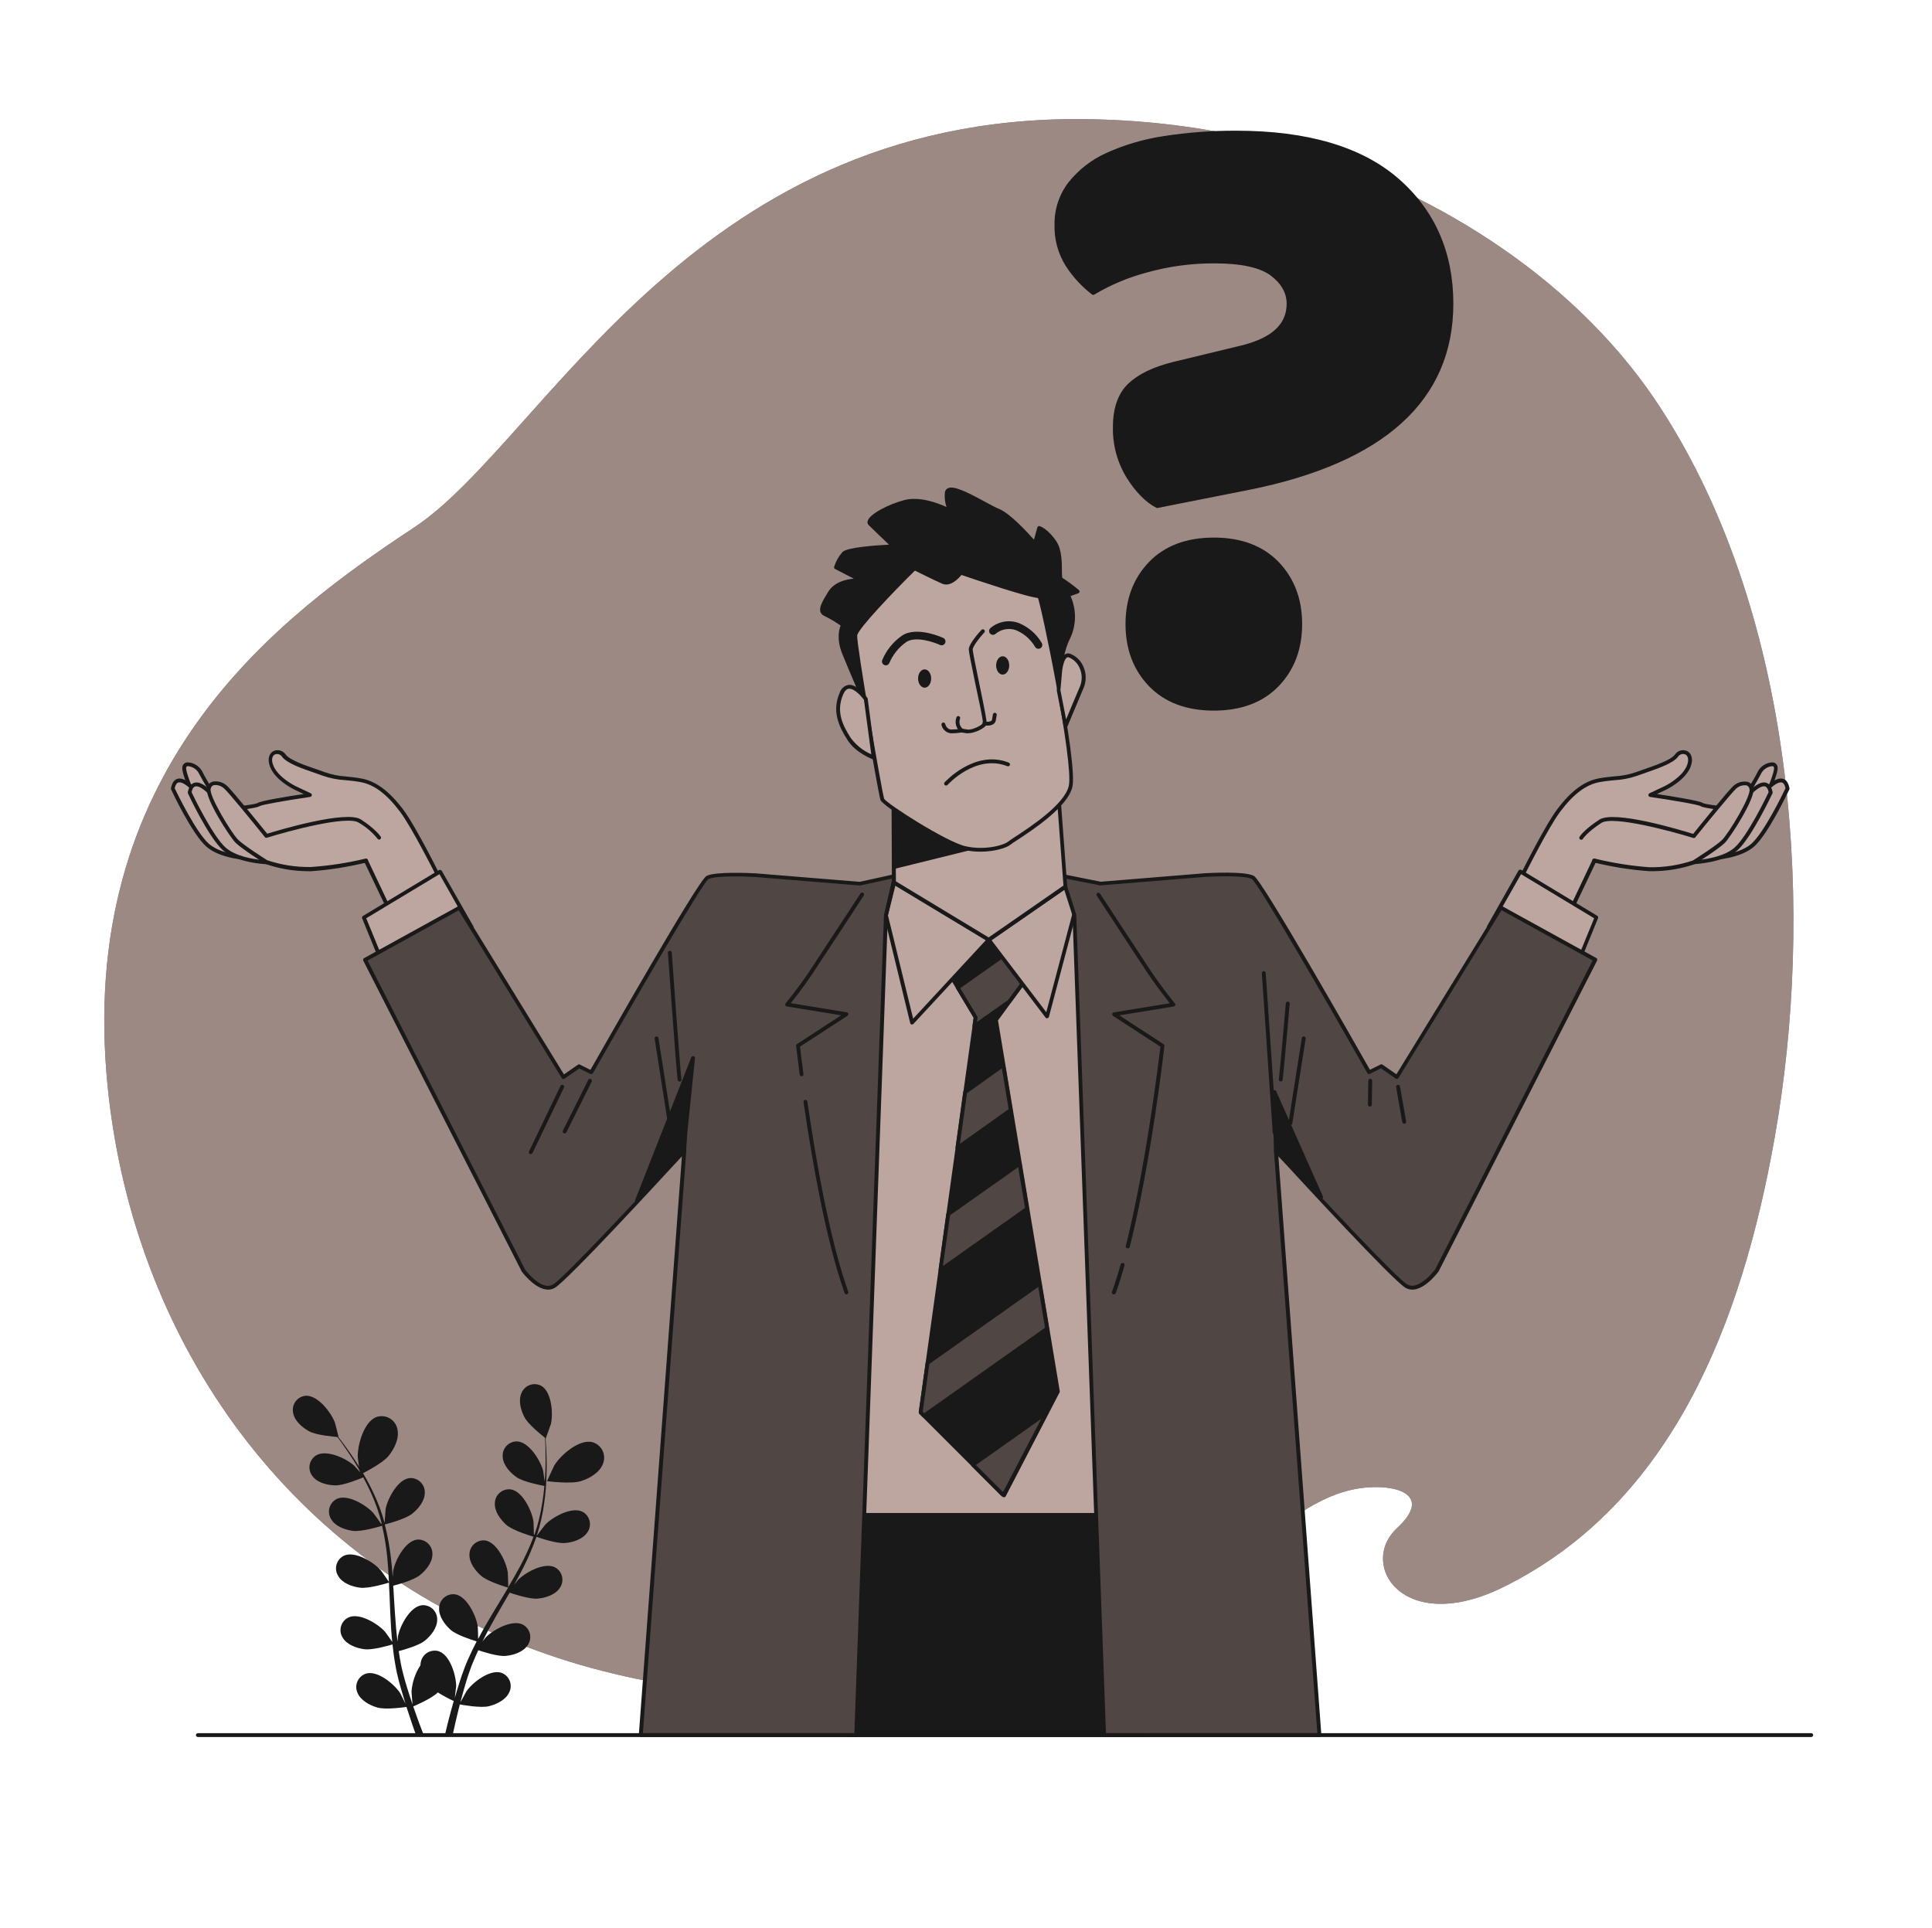 <svg width="464" height="463" viewBox="0 0 464 463" fill="none" xmlns="http://www.w3.org/2000/svg">
<path d="M401.747 102.695C400.33 100.328 398.85 98.008 397.31 95.734C376.759 65.542 342.555 44.89 309.312 35.516C294.82 31.485 279.898 29.201 264.865 28.712C166.957 25.153 130.986 105.875 99.444 126.703C67.902 147.531 19.489 183.094 25.563 257.752C30.185 314.532 62.476 368.833 121.474 393.535C128.139 396.332 134.979 398.694 141.95 400.607C156.069 404.429 170.572 406.658 185.187 407.253C229.791 409.241 266.011 398.48 301.436 371.413C309.672 365.117 317.863 358.017 328.549 357.241C336.324 356.677 343.683 359.46 335.566 366.975C326.026 375.794 337.036 393.146 361.256 381.092C401.719 360.957 418.359 317.508 426.199 273.329C435.822 219.092 431.163 151.663 401.747 102.695Z" fill="#504643"/>
<path opacity="0.7" d="M401.747 102.695C400.33 100.328 398.85 98.008 397.31 95.734C376.759 65.542 342.555 44.89 309.312 35.516C294.82 31.485 279.898 29.201 264.865 28.712C166.957 25.153 130.986 105.875 99.444 126.703C67.902 147.531 19.489 183.094 25.563 257.752C30.185 314.532 62.476 368.833 121.474 393.535C128.139 396.332 134.979 398.694 141.95 400.607C156.069 404.429 170.572 406.658 185.187 407.253C229.791 409.241 266.011 398.48 301.436 371.413C309.672 365.117 317.863 358.017 328.549 357.241C336.324 356.677 343.683 359.46 335.566 366.975C326.026 375.794 337.036 393.146 361.256 381.092C401.719 360.957 418.359 317.508 426.199 273.329C435.822 219.092 431.163 151.663 401.747 102.695Z" fill="#BEA6A0"/>
<path d="M139.5 355.743C137.059 356.51 131.374 355.743 131.374 355.743C131.374 355.743 133.01 352.147 133.14 351.934C134.674 349.457 139.102 345.574 142.273 346.387C142.795 346.533 143.281 346.787 143.698 347.133C144.116 347.478 144.456 347.908 144.696 348.393C144.937 348.879 145.073 349.41 145.095 349.951C145.117 350.493 145.025 351.033 144.825 351.537C144.039 353.7 141.58 355.096 139.5 355.743Z" fill="#191919"/>
<path d="M86.548 354.154C86.492 354.154 85.928 350.262 85.919 350.003C85.836 347.091 87.389 341.415 90.468 340.324C90.983 340.157 91.529 340.101 92.068 340.159C92.607 340.217 93.128 340.388 93.597 340.661C94.065 340.934 94.471 341.303 94.787 341.744C95.103 342.184 95.323 342.687 95.432 343.218C95.977 345.455 94.692 347.979 93.324 349.689C91.706 351.649 86.548 354.154 86.548 354.154Z" fill="#191919"/>
<path d="M87.537 396.114C89.441 396.355 93.213 395.282 94.267 394.968C94.443 396.595 94.646 398.194 94.933 399.766C95.062 400.441 95.154 401.143 95.321 401.781C95.487 402.419 95.635 403.075 95.783 403.713C96.144 405.017 96.467 406.228 96.837 407.411C97.013 408.031 97.198 408.594 97.382 409.186C96.929 408.262 96.19 406.783 96.107 406.653C94.701 404.508 90.736 401.19 87.972 401.948C87.516 402.085 87.095 402.317 86.735 402.628C86.375 402.939 86.084 403.323 85.882 403.753C85.68 404.184 85.57 404.652 85.561 405.128C85.551 405.604 85.642 406.076 85.827 406.514C86.557 408.363 88.757 409.584 90.597 410.111C92.621 410.693 97.068 410.055 97.623 409.972C98.085 411.414 98.547 412.819 98.991 414.123C99.287 414.982 99.573 415.787 99.851 416.572H101.7C101.33 415.648 100.951 414.622 100.553 413.549C100.156 412.477 99.684 411.137 99.24 409.852C99.74 409.639 103.604 408.003 105.157 406.496C106.387 407.259 107.662 407.948 108.975 408.557C108.55 410.018 108.161 411.442 107.819 412.773C107.477 414.104 107.163 415.371 106.895 416.572H108.744C108.975 415.491 109.225 414.381 109.502 413.18C109.779 411.978 110.112 410.684 110.426 409.371C110.972 409.473 115.4 410.295 117.443 409.796C119.292 409.343 121.547 408.243 122.342 406.385C122.54 405.956 122.647 405.491 122.655 405.019C122.663 404.547 122.572 404.078 122.388 403.643C122.205 403.208 121.932 402.816 121.588 402.492C121.245 402.168 120.837 401.92 120.392 401.763C117.618 400.903 113.56 404.055 112.072 406.145C111.979 406.283 111.036 407.994 110.574 408.863C110.778 408.067 110.99 407.282 111.221 406.459C111.545 405.276 111.924 404.028 112.294 402.826L112.932 400.977C113.135 400.33 113.412 399.747 113.653 399.128C114.022 398.204 114.448 397.279 114.873 396.355C116.056 396.752 119.56 397.88 121.409 397.723C123.258 397.566 125.698 396.799 126.77 395.098C127.038 394.702 127.219 394.255 127.302 393.786C127.385 393.316 127.369 392.834 127.254 392.371C127.139 391.908 126.928 391.475 126.634 391.099C126.341 390.723 125.971 390.413 125.55 390.189C122.971 388.922 118.45 391.427 116.666 393.267C116.602 393.323 116.269 393.748 115.871 394.266C116.315 393.341 116.796 392.491 117.23 391.612C118.58 389.116 120.004 386.62 121.483 384.106L122.407 382.534C123.405 382.876 127.196 384.124 129.128 383.958C131.06 383.792 133.417 383.034 134.49 381.333C134.757 380.938 134.938 380.492 135.021 380.023C135.104 379.554 135.087 379.073 134.972 378.611C134.857 378.148 134.646 377.716 134.353 377.34C134.059 376.965 133.69 376.656 133.269 376.433C130.69 375.166 126.17 377.663 124.385 379.502C124.321 379.567 123.914 380.085 123.461 380.658C124.228 379.28 124.977 377.884 125.68 376.507C126.893 374.114 127.946 371.644 128.832 369.111C129.183 369.241 133.593 370.803 135.738 370.609C137.651 370.443 140.027 369.685 141.109 367.984C141.375 367.589 141.556 367.142 141.638 366.672C141.721 366.203 141.703 365.722 141.587 365.259C141.471 364.797 141.259 364.364 140.965 363.99C140.671 363.615 140.301 363.306 139.879 363.084C137.309 361.818 132.779 364.314 130.995 366.153C130.866 366.283 129.433 368.141 128.943 368.825V368.742C129.757 366.239 130.342 363.668 130.69 361.059C131.021 358.737 131.212 356.397 131.263 354.052C131.337 351.871 131.263 349.883 131.199 348.117C131.152 347.193 131.088 346.268 131.023 345.473H131.069C131.069 345.473 132.271 342.21 132.317 341.997C132.881 339.501 132.502 334.343 130.034 332.873C129.617 332.643 129.156 332.502 128.682 332.462C128.207 332.421 127.73 332.481 127.28 332.637C126.83 332.793 126.418 333.042 126.07 333.368C125.723 333.693 125.448 334.089 125.264 334.528C124.413 336.377 125.088 338.762 125.994 340.454C126.9 342.145 130.089 344.706 130.884 345.325C130.94 346.176 130.986 347.082 131.014 348.099C131.014 349.864 131.069 351.852 130.949 354.024C130.949 354.598 130.866 355.217 130.82 355.818C130.681 354.792 130.477 353.377 130.44 353.248C129.793 350.77 127.076 346.361 124.219 346.204C123.739 346.189 123.261 346.276 122.817 346.459C122.373 346.643 121.973 346.918 121.644 347.268C121.314 347.617 121.063 348.033 120.906 348.487C120.749 348.941 120.69 349.423 120.734 349.901C120.826 351.926 122.537 353.747 124.117 354.829C125.698 355.91 129.849 356.742 130.746 356.899C130.625 358.231 130.468 359.599 130.228 361.013C129.84 363.584 129.221 366.115 128.379 368.575H128.222C128.222 367.651 128.139 365.589 128.12 365.423C127.741 362.881 125.532 358.203 122.703 357.731C122.231 357.666 121.75 357.701 121.293 357.834C120.835 357.967 120.411 358.195 120.047 358.503C119.684 358.811 119.389 359.192 119.182 359.621C118.976 360.05 118.862 360.518 118.848 360.995C118.709 363.019 120.216 365.007 121.621 366.264C123.295 367.697 127.963 369.037 128.139 369.102C127.223 371.52 126.152 373.877 124.931 376.156C124.006 377.847 123.082 379.53 122.065 381.203C122.065 380.528 121.982 377.866 121.954 377.672C121.584 375.139 119.375 370.461 116.546 369.99C116.08 369.934 115.608 369.976 115.159 370.112C114.71 370.249 114.294 370.476 113.937 370.781C113.58 371.086 113.29 371.461 113.085 371.883C112.88 372.305 112.765 372.766 112.747 373.234C112.617 375.25 114.115 377.247 115.566 378.495C117.193 379.9 121.668 381.212 122.037 381.323C121.584 382.081 121.113 382.849 120.669 383.607C119.172 386.084 117.655 388.552 116.241 391.048C115.751 391.908 115.317 392.777 114.836 393.646C114.836 392.629 114.762 390.78 114.734 390.623C114.364 388.09 112.155 383.413 109.326 382.932C108.854 382.867 108.373 382.902 107.915 383.035C107.457 383.167 107.032 383.395 106.667 383.703C106.303 384.011 106.007 384.392 105.8 384.821C105.592 385.25 105.477 385.718 105.462 386.195C105.333 388.22 106.83 390.207 108.235 391.464C109.641 392.722 113.421 393.896 114.475 394.238C113.727 395.689 113.015 397.141 112.386 398.601C112.118 399.239 111.813 399.877 111.6 400.506C111.388 401.134 111.147 401.754 110.916 402.354C110.5 403.639 110.103 404.832 109.742 406.052C109.557 406.662 109.4 407.235 109.225 407.836C109.363 406.801 109.557 405.165 109.557 405.017C109.557 402.447 108.097 397.492 105.37 396.595C104.913 396.459 104.433 396.42 103.961 396.481C103.488 396.543 103.034 396.703 102.628 396.951C102.221 397.2 101.872 397.531 101.602 397.924C101.332 398.316 101.148 398.761 101.062 399.23C101.008 399.476 100.977 399.727 100.969 399.979C99.734 401.865 98.999 404.035 98.834 406.283C98.834 406.44 98.982 408.391 99.083 409.38C98.815 408.604 98.556 407.827 98.298 407.014C97.909 405.849 97.549 404.601 97.188 403.39L96.689 401.476C96.504 400.829 96.403 400.182 96.264 399.535C96.07 398.61 95.912 397.566 95.765 396.567C96.976 396.253 100.525 395.255 101.977 394.108C103.428 392.962 105.046 390.984 105 388.959C105.004 388.485 104.909 388.016 104.721 387.581C104.533 387.145 104.256 386.755 103.908 386.433C103.559 386.112 103.147 385.867 102.699 385.715C102.25 385.562 101.774 385.505 101.302 385.548C98.455 385.899 96.06 390.485 95.58 393.008C95.58 393.091 95.524 393.628 95.478 394.275C95.358 393.295 95.238 392.315 95.145 391.317C94.896 388.488 94.729 385.603 94.554 382.71C94.554 382.109 94.47 381.499 94.433 380.861C95.45 380.602 99.305 379.558 100.821 378.347C102.337 377.136 103.9 375.222 103.853 373.197C103.857 372.724 103.761 372.255 103.572 371.821C103.384 371.386 103.106 370.996 102.758 370.675C102.41 370.354 101.999 370.109 101.551 369.956C101.103 369.803 100.627 369.745 100.156 369.786C97.308 370.147 94.914 374.732 94.433 377.246C94.433 377.339 94.369 377.986 94.313 378.716C94.193 377.145 94.054 375.573 93.87 374.029C93.556 371.372 93.068 368.738 92.409 366.144C92.769 366.051 97.308 364.914 98.991 363.574C100.489 362.381 102.069 360.449 102.023 358.425C102.026 357.951 101.93 357.482 101.742 357.048C101.553 356.614 101.276 356.223 100.928 355.902C100.58 355.581 100.169 355.336 99.72 355.183C99.272 355.03 98.797 354.972 98.325 355.014C95.478 355.374 93.084 359.959 92.603 362.474C92.603 362.659 92.4 364.998 92.363 365.839C92.367 365.808 92.367 365.777 92.363 365.746C91.664 363.202 90.736 360.727 89.589 358.351C88.578 356.232 87.445 354.173 86.197 352.185C85.05 350.336 83.895 348.7 82.859 347.267C82.295 346.49 81.769 345.797 81.26 345.159H81.316C81.316 345.159 80.511 341.785 80.391 341.581C79.467 339.187 76.323 335.11 73.458 335.231C72.982 335.268 72.52 335.405 72.101 335.632C71.682 335.86 71.316 336.173 71.025 336.551C70.735 336.929 70.527 337.365 70.416 337.828C70.305 338.292 70.292 338.774 70.379 339.243C70.684 341.239 72.579 342.866 74.262 343.782C75.945 344.697 80.031 345.067 81.029 345.141C81.547 345.825 82.083 346.555 82.656 347.378C83.654 348.829 84.773 350.475 85.873 352.342C86.16 352.841 86.455 353.396 86.751 353.923C86.067 353.137 85.124 352.074 85.013 351.981C83.109 350.271 78.413 348.09 75.945 349.541C75.537 349.79 75.187 350.121 74.917 350.514C74.646 350.907 74.462 351.353 74.374 351.822C74.287 352.291 74.3 352.773 74.411 353.237C74.522 353.701 74.73 354.136 75.02 354.514C76.213 356.151 78.644 356.724 80.567 356.761C82.49 356.798 86.4 355.189 87.241 354.838C87.879 356.012 88.499 357.232 89.09 358.536C90.172 360.919 91.038 363.394 91.678 365.931L91.531 365.996C90.985 365.201 89.811 363.546 89.682 363.426C87.972 361.512 83.553 358.804 80.927 359.996C80.498 360.204 80.117 360.499 79.809 360.862C79.501 361.226 79.273 361.651 79.14 362.108C79.007 362.566 78.971 363.046 79.035 363.519C79.099 363.991 79.262 364.444 79.513 364.85C80.511 366.606 82.869 367.447 84.764 367.688C86.955 367.965 91.586 366.514 91.762 366.458C92.349 368.995 92.769 371.567 93.019 374.159C93.204 376.072 93.315 378.005 93.407 379.955C93.047 379.382 91.503 377.182 91.374 377.071C89.663 375.157 85.244 372.449 82.619 373.641C82.19 373.848 81.809 374.143 81.501 374.507C81.193 374.871 80.965 375.296 80.832 375.753C80.698 376.211 80.663 376.691 80.727 377.163C80.791 377.636 80.954 378.089 81.205 378.495C82.203 380.251 84.56 381.092 86.455 381.333C88.591 381.61 93.047 380.232 93.416 380.112C93.416 381.037 93.509 381.878 93.537 382.765C93.657 385.659 93.759 388.562 93.943 391.418C94.008 392.417 94.11 393.387 94.212 394.367C93.638 393.526 92.566 392.019 92.455 391.899C90.745 389.985 86.326 387.277 83.701 388.478C83.271 388.684 82.889 388.977 82.58 389.34C82.272 389.703 82.043 390.127 81.909 390.584C81.776 391.041 81.74 391.522 81.805 391.994C81.87 392.465 82.034 392.918 82.286 393.323C83.285 395.033 85.642 395.874 87.537 396.114Z" fill="#191919"/>
<path d="M277.908 121.582C275.442 120.288 273.137 117.946 270.993 114.556C268.765 110.952 267.637 106.775 267.748 102.539C267.748 98.077 268.937 94.727 271.316 92.49C273.695 90.253 277.19 88.558 281.8 87.405L298.652 83.329C305.863 81.48 309.465 78.022 309.459 72.956C309.459 70.22 308.128 67.841 305.465 65.82C302.803 63.798 298.227 62.791 291.737 62.797C286.111 62.76 280.509 63.522 275.097 65.062C270.694 66.239 266.475 68.022 262.562 70.359C260.092 68.47 257.971 66.164 256.294 63.545C254.504 60.662 253.6 57.315 253.696 53.922C253.651 50.384 254.801 46.935 256.96 44.132C259.352 41.143 262.428 38.772 265.927 37.217C270.26 35.262 274.842 33.915 279.544 33.215C285.299 32.315 291.117 31.883 296.942 31.92C313.933 31.896 326.798 35.658 335.537 43.208C344.277 50.757 348.634 60.664 348.609 72.929C348.609 95.984 332.327 110.754 299.761 117.237L277.908 121.582ZM270.771 149.898C270.771 143.994 272.62 139.131 276.318 135.31C280.015 131.489 285.097 129.579 291.562 129.579C298.039 129.579 303.117 131.489 306.796 135.31C310.476 139.131 312.325 143.994 312.343 149.898C312.343 155.814 310.494 160.677 306.796 164.486C303.099 168.294 298.02 170.205 291.562 170.217C285.072 170.217 279.991 168.307 276.318 164.486C272.644 160.665 270.796 155.802 270.771 149.898Z" fill="#191919"/>
<path d="M291.525 170.679C284.943 170.679 279.701 168.7 275.948 164.808C272.194 160.916 270.309 155.906 270.309 149.897C270.309 143.888 272.204 138.878 275.948 134.986C279.692 131.094 284.943 129.116 291.525 129.116C298.107 129.116 303.348 131.094 307.092 134.986C310.836 138.878 312.731 143.897 312.731 149.897C312.731 155.897 310.836 160.926 307.092 164.808C303.348 168.691 298.107 170.679 291.525 170.679ZM291.525 130.003C285.201 130.003 280.182 131.852 276.613 135.55C273.045 139.247 271.233 144.064 271.233 149.814C271.233 155.564 273.082 160.371 276.613 164.087C280.145 167.804 285.201 169.634 291.525 169.634C297.848 169.634 302.858 167.785 306.427 164.087C309.995 160.389 311.807 155.573 311.807 149.814C311.807 144.055 310.004 139.349 306.427 135.651C302.849 131.954 297.848 130.04 291.525 130.04V130.003ZM277.908 122.007C277.83 122.006 277.754 121.987 277.686 121.951C275.18 120.629 272.795 118.253 270.595 114.768C268.337 111.092 267.188 106.842 267.286 102.528C267.286 97.953 268.534 94.458 270.983 92.138C273.433 89.817 277.011 88.116 281.679 86.952L298.56 82.875C305.585 81.026 309.006 77.8 309.006 72.956C309.006 70.386 307.73 68.102 305.197 66.189C302.664 64.275 298.097 63.258 291.746 63.258C286.165 63.224 280.606 63.981 275.236 65.504C270.877 66.675 266.7 68.439 262.821 70.746C262.741 70.798 262.648 70.826 262.552 70.826C262.457 70.826 262.364 70.798 262.284 70.746C259.779 68.822 257.624 66.479 255.915 63.822C254.08 60.856 253.158 57.416 253.262 53.931C253.203 50.28 254.379 46.716 256.599 43.817C259.028 40.763 262.154 38.334 265.714 36.736C270.086 34.764 274.708 33.405 279.451 32.696C285.231 31.794 291.074 31.358 296.923 31.392C313.961 31.392 327.042 35.247 335.815 42.856C344.588 50.464 349.044 60.596 349.044 72.928C349.044 96.122 332.487 111.181 299.826 117.689L277.991 122.007H277.908ZM291.774 62.297C298.328 62.297 303.043 63.341 305.78 65.412C308.516 67.483 309.958 70.034 309.958 72.918C309.958 78.169 306.214 81.812 298.809 83.734L281.92 87.885C277.408 89.013 273.942 90.659 271.64 92.85C269.338 95.04 268.219 98.248 268.219 102.565C268.119 106.706 269.22 110.787 271.39 114.315C273.452 117.551 275.67 119.862 277.991 121.101L299.66 116.811C331.821 110.405 348.128 95.651 348.128 72.956C348.128 60.938 343.783 51.019 335.186 43.577C326.589 36.135 313.711 32.345 296.905 32.345C291.105 32.307 285.311 32.74 279.581 33.639C274.922 34.333 270.38 35.664 266.084 37.596C262.654 39.123 259.639 41.45 257.292 44.381C255.209 47.123 254.115 50.488 254.186 53.931C254.093 57.232 254.97 60.488 256.71 63.295C258.304 65.767 260.3 67.954 262.617 69.766C266.496 67.501 270.659 65.76 274.996 64.589C280.442 63.051 286.078 62.292 291.737 62.334L291.774 62.297Z" fill="#191919"/>
<path d="M201.576 268.695L203.407 416.736H275.818L269.865 270.526L201.576 268.695Z" fill="#191919"/>
<path d="M275.819 417.2H203.407C203.284 417.2 203.167 417.151 203.08 417.065C202.993 416.978 202.945 416.86 202.945 416.738L201.096 268.697C201.1 268.573 201.149 268.455 201.234 268.364C201.279 268.32 201.333 268.286 201.392 268.264C201.451 268.241 201.514 268.232 201.576 268.235L269.865 270.084C269.982 270.088 270.094 270.136 270.177 270.218C270.261 270.3 270.311 270.411 270.318 270.528L276.281 416.682C276.285 416.744 276.275 416.805 276.253 416.863C276.23 416.92 276.196 416.972 276.151 417.015C276.113 417.069 276.063 417.113 276.006 417.145C275.948 417.177 275.884 417.196 275.819 417.2ZM203.86 416.276H275.338L269.421 270.981L202.039 269.132L203.86 416.276Z" fill="#191919"/>
<path d="M201.576 215.809L203.407 363.849H275.818L269.865 217.639L201.576 215.809Z" fill="#BEA6A0"/>
<path d="M275.819 364.314H203.407C203.284 364.314 203.167 364.265 203.08 364.178C202.993 364.091 202.945 363.974 202.945 363.851L201.096 215.82C201.096 215.695 201.146 215.575 201.234 215.487C201.277 215.44 201.33 215.403 201.39 215.379C201.449 215.355 201.513 215.344 201.576 215.349L269.865 217.197C269.982 217.197 270.095 217.242 270.179 217.323C270.263 217.404 270.313 217.515 270.318 217.632L276.272 363.842C276.276 363.905 276.266 363.968 276.244 364.027C276.221 364.086 276.187 364.14 276.142 364.184C276.055 364.267 275.939 364.313 275.819 364.314ZM203.86 363.389H275.338L269.421 218.094L202.039 216.245L203.86 363.389Z" fill="#191919"/>
<path d="M226.767 231.775L234.311 244.347L221.119 339.232L241.013 359.135L254.002 334.212L239.127 244.976L246.671 234.714L238.295 221.301L226.767 231.775Z" fill="#191919"/>
<path d="M241.013 359.597C240.952 359.598 240.892 359.586 240.837 359.562C240.781 359.538 240.731 359.503 240.689 359.459L220.786 339.565C220.736 339.512 220.698 339.449 220.676 339.381C220.654 339.312 220.647 339.239 220.657 339.167L233.849 244.439L226.398 232.015C226.34 231.924 226.316 231.815 226.332 231.708C226.347 231.601 226.4 231.504 226.481 231.432L237.999 220.958C238.052 220.915 238.112 220.883 238.177 220.864C238.243 220.845 238.311 220.839 238.378 220.847C238.445 220.857 238.508 220.881 238.564 220.917C238.62 220.954 238.667 221.003 238.702 221.06L247.077 234.465C247.129 234.541 247.157 234.631 247.157 234.723C247.157 234.816 247.129 234.906 247.077 234.982L239.682 245.086L254.519 334.129C254.536 334.23 254.52 334.334 254.473 334.425L241.531 359.385C241.497 359.449 241.448 359.504 241.388 359.546C241.329 359.588 241.261 359.615 241.189 359.625L241.013 359.597ZM221.6 339.075L240.884 358.359L253.511 334.129L238.665 245.049C238.646 244.926 238.676 244.8 238.748 244.698L246.144 234.686L238.221 222.021L227.377 231.867L234.773 244.106C234.826 244.199 234.849 244.306 234.838 244.412L221.6 339.075Z" fill="#191919"/>
<path d="M234.311 244.346L234.025 246.426L242.437 240.473L246.671 234.713L242.631 228.242L230.013 237.172L234.311 244.346Z" fill="#504643"/>
<path d="M234.024 246.89C233.939 246.888 233.856 246.863 233.784 246.817C233.707 246.771 233.645 246.703 233.606 246.623C233.567 246.543 233.551 246.452 233.562 246.364L233.83 244.441L229.615 237.415C229.551 237.315 229.529 237.195 229.554 237.079C229.578 236.963 229.646 236.861 229.744 236.796L242.363 227.875C242.468 227.801 242.597 227.771 242.724 227.791C242.785 227.805 242.842 227.831 242.893 227.867C242.944 227.904 242.987 227.95 243.019 228.004L247.059 234.475C247.111 234.552 247.138 234.642 247.138 234.734C247.138 234.826 247.111 234.916 247.059 234.993L242.834 240.752C242.802 240.791 242.765 240.825 242.724 240.854L234.311 246.807C234.227 246.864 234.126 246.893 234.024 246.89ZM230.623 237.341L234.709 244.145C234.762 244.237 234.784 244.344 234.773 244.45L234.625 245.467L242.113 240.179L246.116 234.725L242.502 228.947L230.623 237.341Z" fill="#191919"/>
<path d="M229.947 275.751L242.751 266.691L240.948 255.875L231.805 262.337L229.947 275.751Z" fill="#504643"/>
<path d="M229.947 276.168C229.863 276.17 229.779 276.147 229.707 276.103C229.631 276.057 229.57 275.989 229.53 275.909C229.491 275.829 229.476 275.739 229.485 275.65L231.334 262.237C231.343 262.174 231.365 262.113 231.398 262.059C231.432 262.005 231.476 261.958 231.528 261.922L240.662 255.451C240.725 255.406 240.8 255.378 240.878 255.37C240.955 255.362 241.034 255.374 241.105 255.405C241.177 255.436 241.24 255.484 241.289 255.546C241.337 255.607 241.369 255.679 241.383 255.756L243.185 266.572C243.199 266.657 243.189 266.745 243.156 266.825C243.124 266.904 243.07 266.974 243.001 267.025L230.216 276.168C230.128 276.193 230.035 276.193 229.947 276.168ZM232.24 262.569L230.548 274.717L242.243 266.397L240.616 256.597L232.24 262.569Z" fill="#191919"/>
<path d="M241.383 358.423L251.357 339.277L233.673 351.794L240.754 358.876L241.383 358.423Z" fill="#504643"/>
<path d="M240.753 359.366C240.628 359.365 240.509 359.316 240.421 359.227L233.349 352.146C233.299 352.099 233.261 352.041 233.237 351.977C233.213 351.913 233.204 351.844 233.21 351.776C233.216 351.71 233.236 351.645 233.27 351.588C233.303 351.53 233.349 351.481 233.404 351.443L251.089 338.935C251.17 338.871 251.271 338.836 251.375 338.836C251.479 338.836 251.58 338.871 251.662 338.935C251.739 339.003 251.791 339.094 251.81 339.195C251.828 339.296 251.812 339.4 251.764 339.49L241.798 358.635C241.762 358.701 241.711 358.758 241.65 358.802L241.022 359.246C240.949 359.316 240.854 359.359 240.753 359.366ZM234.384 351.868L240.8 358.284L241.022 358.127L250.063 340.784L234.384 351.868Z" fill="#191919"/>
<path d="M244.887 279.523L227.729 291.661L225.871 305.066L246.69 290.339L244.887 279.523Z" fill="#504643"/>
<path d="M225.87 305.527C225.785 305.529 225.702 305.507 225.63 305.462C225.551 305.416 225.488 305.347 225.449 305.265C225.409 305.183 225.395 305.091 225.408 305L227.257 291.596C227.275 291.471 227.341 291.358 227.442 291.281L244.599 279.153C244.663 279.106 244.738 279.076 244.816 279.066C244.894 279.056 244.974 279.067 245.047 279.096C245.121 279.126 245.185 279.174 245.234 279.236C245.284 279.297 245.317 279.371 245.33 279.449L247.123 290.265C247.141 290.35 247.133 290.439 247.1 290.52C247.067 290.6 247.011 290.669 246.938 290.718L226.12 305.444C226.046 305.494 225.959 305.523 225.87 305.527ZM228.163 291.882L226.452 304.076L246.171 290.126L244.535 280.327L228.163 291.882Z" fill="#191919"/>
<path d="M249.684 308.301L222.774 327.335L221.119 339.233L221.914 340.028L251.487 319.117L249.684 308.301Z" fill="#504643"/>
<path d="M221.914 340.487C221.853 340.489 221.792 340.478 221.735 340.456C221.677 340.434 221.625 340.401 221.581 340.358L220.786 339.563C220.736 339.511 220.698 339.448 220.676 339.379C220.654 339.31 220.647 339.237 220.657 339.166L222.311 327.268C222.334 327.142 222.403 327.03 222.506 326.954L249.416 307.919C249.48 307.874 249.555 307.847 249.633 307.838C249.71 307.83 249.789 307.842 249.861 307.872C249.933 307.903 249.996 307.951 250.045 308.013C250.093 308.074 250.125 308.147 250.137 308.224L251.94 319.04C251.952 319.125 251.941 319.212 251.908 319.292C251.876 319.371 251.823 319.441 251.755 319.493L222.173 340.404C222.096 340.456 222.006 340.485 221.914 340.487ZM221.609 339.073L221.96 339.424L250.979 318.902L249.351 309.103L223.199 327.591L221.609 339.073Z" fill="#191919"/>
<path d="M237.454 225.701L219.021 245.604L212.734 219.84L214.703 211.945L237.454 225.701Z" fill="#BEA6A0"/>
<path d="M219.057 246.069H218.937C218.857 246.048 218.784 246.006 218.725 245.948C218.667 245.889 218.625 245.816 218.604 245.736L212.327 219.971C212.309 219.899 212.309 219.822 212.327 219.75L214.296 211.855C214.315 211.786 214.349 211.722 214.395 211.667C214.441 211.613 214.499 211.57 214.564 211.541C214.629 211.509 214.7 211.492 214.772 211.492C214.845 211.492 214.916 211.509 214.98 211.541L237.694 225.324C237.754 225.359 237.804 225.408 237.843 225.465C237.881 225.523 237.906 225.588 237.916 225.657C237.925 225.725 237.918 225.794 237.898 225.86C237.877 225.925 237.842 225.985 237.796 226.036L219.362 245.939C219.279 246.017 219.171 246.063 219.057 246.069ZM213.252 219.842L219.307 244.663L236.77 225.805L215.045 212.668L213.252 219.842Z" fill="#191919"/>
<path d="M237.454 225.702L251.487 244.135L258.189 218.796L255.888 212.926L237.454 225.702Z" fill="#BEA6A0"/>
<path d="M251.487 244.598C251.417 244.597 251.347 244.581 251.283 244.551C251.219 244.52 251.163 244.477 251.117 244.422L237.084 225.933C237.046 225.885 237.018 225.828 237.004 225.767C236.989 225.706 236.988 225.643 237.001 225.582C237.01 225.52 237.032 225.461 237.066 225.409C237.099 225.356 237.143 225.311 237.195 225.277L255.619 212.501C255.678 212.462 255.745 212.435 255.816 212.424C255.886 212.413 255.958 212.417 256.026 212.437C256.092 212.46 256.152 212.497 256.202 212.545C256.253 212.593 256.294 212.65 256.322 212.714L258.624 218.575C258.651 218.668 258.651 218.768 258.624 218.861L251.922 244.21C251.901 244.294 251.856 244.371 251.792 244.43C251.727 244.49 251.647 244.529 251.561 244.542L251.487 244.598ZM238.12 225.813L251.284 243.11L257.709 218.852L255.675 213.675L238.12 225.813Z" fill="#191919"/>
<path d="M105.905 211.703C105.905 211.703 99.619 198.909 96.475 194.721C93.332 190.534 90.18 188.01 86.621 187.381C83.062 186.753 80.538 186.965 77.811 185.911C75.084 184.858 69.63 183.397 68.169 181.511C66.708 179.625 63.972 180.882 65.229 184.026C66.487 187.169 70.896 189.267 70.896 189.267L74.455 190.94C74.455 190.94 62.927 192.623 62.086 193.252C61.245 193.88 51.178 194.721 51.178 194.721C51.178 194.721 55.587 202.477 61.874 206.046C68.16 209.614 87.878 206.674 87.878 206.674L93.748 219.044L105.905 211.703Z" fill="#BEA6A0"/>
<path d="M93.75 219.507H93.611C93.55 219.487 93.494 219.454 93.446 219.411C93.398 219.368 93.36 219.316 93.334 219.257L87.602 207.239C84.829 207.628 67.625 209.892 61.653 206.509C55.321 202.857 50.967 195.268 50.809 194.944C50.773 194.876 50.754 194.8 50.754 194.722C50.754 194.645 50.773 194.569 50.809 194.5C50.845 194.432 50.898 194.374 50.963 194.332C51.028 194.29 51.102 194.265 51.179 194.26C55.977 193.863 61.283 193.234 61.856 192.883C62.587 192.328 69.252 191.256 72.95 190.71L70.768 189.684C70.583 189.601 66.146 187.475 64.879 184.202C64.075 182.187 64.769 180.911 65.61 180.43C66.12 180.173 66.707 180.111 67.259 180.258C67.811 180.404 68.29 180.749 68.605 181.225C69.659 182.584 73.227 183.814 75.871 184.711C76.685 184.988 77.443 185.247 78.053 185.478C79.665 186.044 81.348 186.387 83.054 186.495C84.182 186.606 85.356 186.726 86.696 186.966C90.246 187.586 93.463 189.98 96.865 194.482C99.999 198.66 106.11 211.011 106.341 211.538C106.392 211.642 106.403 211.761 106.37 211.873C106.338 211.984 106.264 212.079 106.165 212.139L94.009 219.479C93.926 219.509 93.837 219.518 93.75 219.507ZM87.88 206.213C87.966 206.212 88.052 206.236 88.126 206.281C88.199 206.327 88.258 206.394 88.296 206.472L93.944 218.379L105.352 211.529C104.279 209.375 98.88 198.707 96.107 195C92.872 190.692 89.839 188.418 86.539 187.835C85.226 187.604 84.071 187.493 82.962 187.382C81.141 187.286 79.343 186.937 77.618 186.347C77.017 186.116 76.278 185.857 75.474 185.589C72.589 184.6 69.002 183.37 67.773 181.799C67.593 181.5 67.311 181.278 66.98 181.172C66.648 181.067 66.289 181.086 65.97 181.225C65.443 181.53 65.046 182.39 65.638 183.851C66.811 186.8 71.018 188.834 71.064 188.852L74.623 190.525C74.713 190.569 74.787 190.64 74.836 190.727C74.884 190.815 74.903 190.916 74.891 191.015C74.875 191.114 74.827 191.204 74.756 191.274C74.684 191.344 74.593 191.389 74.494 191.404C69.049 192.199 62.938 193.252 62.328 193.622C61.533 194.223 54.932 194.861 51.937 195.12C53.13 196.969 57.003 202.765 62.106 205.64C68.189 209.088 87.612 206.241 87.806 206.213H87.88Z" fill="#191919"/>
<path d="M47.213 192.652C47.213 192.652 43.977 185.765 44.245 184.276C44.513 182.788 47.351 183.74 48.294 185.765C49.237 187.789 52.482 192.652 52.482 192.652H47.213Z" fill="#BEA6A0"/>
<path d="M52.481 193.113H47.212C47.124 193.112 47.039 193.086 46.966 193.038C46.892 192.991 46.834 192.924 46.796 192.845C46.241 191.671 43.505 185.745 43.791 184.192C43.835 183.904 43.974 183.64 44.188 183.442C44.401 183.243 44.675 183.123 44.965 183.102C45.76 183.116 46.535 183.356 47.199 183.793C47.864 184.23 48.39 184.846 48.719 185.57C49.643 187.548 52.833 192.355 52.87 192.401C52.914 192.472 52.938 192.553 52.941 192.636C52.944 192.719 52.924 192.802 52.885 192.875C52.845 192.948 52.787 193.009 52.716 193.053C52.645 193.096 52.564 193.12 52.481 193.123V193.113ZM47.508 192.189H51.621C50.269 190.177 49.019 188.097 47.877 185.958C47.633 185.415 47.246 184.948 46.758 184.606C46.27 184.264 45.698 184.061 45.104 184.017C44.808 184.017 44.744 184.202 44.716 184.359C44.531 185.302 46.288 189.545 47.508 192.189Z" fill="#191919"/>
<path d="M41.472 189.369C41.472 189.369 46.501 200.065 49.856 202.996C53.212 205.926 59.924 206.148 59.924 206.148C59.924 206.148 51.955 197.754 50.282 194.611C48.608 191.468 42.489 183.915 41.472 189.369Z" fill="#BEA6A0"/>
<path d="M59.924 206.612C59.647 206.612 53.009 206.363 49.57 203.349C46.131 200.335 41.25 190.009 41.075 189.566C41.043 189.476 41.043 189.378 41.075 189.288C41.333 187.911 41.934 187.144 42.849 187.005C45.456 186.607 49.496 192.062 50.744 194.401C52.371 197.451 60.238 205.743 60.312 205.827C60.372 205.893 60.411 205.976 60.426 206.064C60.441 206.152 60.43 206.243 60.395 206.325C60.36 206.408 60.303 206.478 60.229 206.529C60.156 206.58 60.069 206.609 59.98 206.612H59.924ZM41.953 189.316C42.554 190.573 47.12 199.993 50.162 202.656C52.528 204.727 56.735 205.429 58.768 205.596C56.679 203.358 51.253 197.423 49.866 194.835C48.479 192.247 44.772 187.634 42.933 187.92C42.489 187.994 42.147 188.456 41.953 189.316Z" fill="#191919"/>
<path d="M45.522 190.312C45.522 190.312 50.55 201.008 53.906 203.948C57.262 206.887 63.973 207.091 63.973 207.091C63.973 207.091 56.005 198.706 54.331 195.554C52.658 192.401 46.566 184.867 45.522 190.312Z" fill="#BEA6A0"/>
<path d="M63.973 207.553C63.696 207.553 57.067 207.304 53.619 204.29C50.171 201.276 45.299 190.95 45.123 190.516C45.092 190.423 45.092 190.322 45.123 190.229C45.388 188.855 45.98 188.097 46.898 187.955C49.514 187.548 53.545 193.003 54.793 195.351C56.42 198.401 64.287 206.694 64.361 206.786C64.425 206.851 64.467 206.933 64.484 207.022C64.5 207.111 64.49 207.202 64.454 207.285C64.412 207.375 64.343 207.449 64.256 207.497C64.17 207.545 64.071 207.565 63.973 207.553ZM46.002 190.257C46.602 191.514 51.169 200.934 54.211 203.597C56.587 205.668 60.783 206.37 62.827 206.536C60.728 204.299 55.301 198.374 53.924 195.776C52.547 193.178 48.821 188.593 46.981 188.87C46.519 188.935 46.187 189.407 46.002 190.257Z" fill="#191919"/>
<path d="M91.022 201.222C91.022 201.222 89.968 199.54 86.4 197.238C82.831 194.936 63.963 200.797 63.963 200.797C63.963 200.797 55.366 190.11 54.109 189.057C52.852 188.003 50.54 187.383 50.124 189.482C49.708 191.58 55.366 200.575 56.836 202.063C58.306 203.552 63.963 207.092 63.963 207.092C67.402 208.275 71.023 208.842 74.659 208.766C79.114 208.445 83.533 207.746 87.869 206.676" fill="#BEA6A0"/>
<path d="M73.772 209.247C70.379 209.214 67.014 208.633 63.807 207.528L63.751 207.482C63.52 207.334 58.029 203.876 56.55 202.388C55.246 201.084 49.219 191.822 49.709 189.39C49.754 189.025 49.898 188.679 50.127 188.391C50.355 188.102 50.658 187.882 51.003 187.754C51.609 187.625 52.236 187.641 52.834 187.802C53.432 187.963 53.983 188.263 54.442 188.678C55.625 189.668 62.845 198.598 64.167 200.243C67.153 199.319 83.192 194.558 86.687 196.823C90.181 199.088 91.392 200.881 91.438 200.946C91.472 200.997 91.495 201.054 91.505 201.115C91.516 201.175 91.514 201.237 91.501 201.296C91.487 201.356 91.461 201.412 91.425 201.462C91.389 201.511 91.343 201.552 91.29 201.584C91.24 201.617 91.183 201.64 91.124 201.65C91.064 201.661 91.003 201.659 90.944 201.645C90.885 201.632 90.83 201.606 90.781 201.57C90.733 201.534 90.692 201.488 90.662 201.436C89.412 199.886 87.885 198.583 86.16 197.59C83.386 195.787 69.298 199.587 64.112 201.205C64.023 201.233 63.928 201.234 63.839 201.208C63.75 201.181 63.671 201.129 63.613 201.057C60.654 197.359 54.793 190.185 53.823 189.381C53.487 189.065 53.083 188.829 52.643 188.691C52.203 188.554 51.737 188.518 51.281 188.586C51.092 188.663 50.928 188.79 50.806 188.953C50.684 189.115 50.609 189.308 50.587 189.51C50.236 191.248 55.57 200.068 57.169 201.667C58.519 203.017 63.64 206.289 64.177 206.613C67.549 207.749 71.092 208.299 74.65 208.24C79.078 207.937 83.472 207.262 87.787 206.224C87.909 206.195 88.039 206.215 88.146 206.281C88.254 206.347 88.331 206.453 88.36 206.576C88.389 206.698 88.369 206.828 88.303 206.935C88.237 207.042 88.131 207.119 88.009 207.149C83.642 208.226 79.192 208.931 74.706 209.257C74.373 209.247 74.068 209.247 73.772 209.247Z" fill="#191919"/>
<path d="M113.227 222.679L105.675 209.32L87.38 220.358L92.021 231.692L113.227 222.679Z" fill="#BEA6A0"/>
<path d="M92.021 232.154C91.963 232.162 91.903 232.162 91.845 232.154C91.733 232.106 91.643 232.016 91.596 231.904L86.973 220.57C86.933 220.467 86.931 220.353 86.966 220.248C87.002 220.144 87.073 220.055 87.168 219.997L105.462 208.959C105.519 208.935 105.58 208.922 105.643 208.922C105.705 208.922 105.766 208.935 105.823 208.959C105.942 208.991 106.045 209.067 106.109 209.172L113.671 222.456C113.696 222.515 113.709 222.578 113.709 222.641C113.709 222.705 113.696 222.768 113.671 222.826C113.651 222.888 113.617 222.945 113.572 222.993C113.528 223.041 113.473 223.079 113.412 223.103L92.206 232.117C92.146 232.139 92.084 232.151 92.021 232.154ZM87.953 220.552L92.27 231.081L112.608 222.456L105.545 209.958L87.953 220.552Z" fill="#191919"/>
<path d="M212.734 219.842L205.607 416.749H153.902L164.358 276.437C164.358 276.437 136.181 307.23 132.982 308.968C129.784 310.706 125.725 305.196 125.725 305.196L87.666 230.529L110.324 218.04L135.284 258.715L139.056 256.099L141.959 257.55C141.959 257.55 167.843 211.947 169.849 210.783C171.855 209.618 181.469 210.2 181.469 210.2L206.429 212.234L214.888 210.385L212.734 219.842Z" fill="#504643"/>
<path d="M205.607 417.203H153.903C153.839 417.202 153.775 417.189 153.716 417.164C153.658 417.138 153.605 417.101 153.561 417.055C153.513 417.006 153.476 416.948 153.452 416.884C153.429 416.821 153.418 416.753 153.422 416.685L163.776 277.704C158.858 283.066 136.126 307.748 133.186 309.348C129.682 311.261 125.504 305.65 125.328 305.437L87.25 230.742C87.197 230.634 87.188 230.509 87.224 230.394C87.26 230.278 87.339 230.181 87.444 230.123L110.102 217.633C110.207 217.577 110.328 217.562 110.443 217.591C110.558 217.62 110.657 217.691 110.722 217.791L135.442 258.05L138.825 255.711C138.895 255.671 138.975 255.649 139.056 255.649C139.137 255.649 139.217 255.671 139.287 255.711L141.802 256.969C145.305 250.793 167.612 211.569 169.646 210.414C171.68 209.258 180.527 209.711 181.525 209.766L206.485 211.8L214.87 209.951C214.945 209.933 215.024 209.935 215.098 209.956C215.172 209.977 215.24 210.017 215.295 210.072C215.35 210.128 215.389 210.198 215.41 210.273C215.431 210.349 215.433 210.429 215.415 210.506L213.233 219.908L206.115 416.75C206.113 416.813 206.098 416.876 206.071 416.933C206.044 416.991 206.005 417.042 205.958 417.085C205.91 417.127 205.855 417.159 205.794 417.179C205.734 417.2 205.67 417.208 205.607 417.203ZM154.402 416.278H205.191L212.3 219.824C212.296 219.794 212.296 219.763 212.3 219.732L214.324 210.996L206.587 212.678H206.448L181.488 210.645C178.872 210.488 171.707 210.266 170.136 211.162C168.583 212.216 152.71 239.608 142.403 257.764C142.344 257.867 142.248 257.944 142.134 257.978C142.021 258.012 141.898 258.002 141.792 257.949L139.13 256.617L135.58 259.076C135.529 259.113 135.47 259.139 135.408 259.152C135.346 259.164 135.282 259.164 135.22 259.15C135.159 259.137 135.101 259.111 135.05 259.074C134.999 259.038 134.956 258.991 134.924 258.938L110.158 218.65L88.286 230.714L126.132 304.975C126.132 304.975 129.96 310.087 132.761 308.553C135.238 307.203 154.291 286.745 164.016 276.114C164.081 276.043 164.167 275.994 164.262 275.974C164.356 275.954 164.455 275.964 164.543 276.003C164.631 276.042 164.705 276.108 164.754 276.19C164.804 276.273 164.827 276.369 164.82 276.465L154.402 416.278Z" fill="#191919"/>
<path d="M164.645 272.063L166.448 254.129L152.997 288.333L164.359 276.427L164.645 272.063Z" fill="#191919"/>
<path d="M152.997 288.794C152.908 288.794 152.822 288.768 152.747 288.72C152.657 288.663 152.59 288.577 152.556 288.476C152.522 288.375 152.525 288.265 152.562 288.165L166.022 253.961C166.063 253.858 166.14 253.772 166.238 253.72C166.336 253.667 166.45 253.651 166.558 253.674C166.668 253.701 166.764 253.766 166.828 253.858C166.893 253.95 166.922 254.062 166.91 254.174L165.061 272.108L164.774 276.453C164.766 276.56 164.72 276.662 164.645 276.739L153.33 288.646C153.288 288.693 153.236 288.73 153.179 288.756C153.122 288.781 153.06 288.794 152.997 288.794ZM165.652 257.363L154.291 286.335L163.905 276.249L164.183 272.062L165.652 257.363Z" fill="#191919"/>
<path d="M163.194 259.748C163.083 259.746 162.977 259.706 162.894 259.633C162.811 259.56 162.756 259.46 162.741 259.35C162.445 257.326 160.494 229.98 160.411 228.843C160.407 228.783 160.415 228.722 160.434 228.664C160.453 228.606 160.484 228.553 160.524 228.507C160.604 228.414 160.719 228.357 160.841 228.349C160.964 228.34 161.085 228.381 161.177 228.461C161.27 228.542 161.327 228.656 161.336 228.779C161.336 229.065 163.37 257.252 163.656 259.285C163.672 259.407 163.639 259.529 163.564 259.626C163.49 259.723 163.38 259.787 163.259 259.803L163.194 259.748Z" fill="#191919"/>
<path d="M160.873 270.204C160.763 270.205 160.655 270.167 160.57 270.095C160.485 270.024 160.429 269.925 160.411 269.815L157.222 249.478C157.211 249.418 157.213 249.357 157.226 249.298C157.24 249.239 157.265 249.183 157.3 249.134C157.335 249.085 157.38 249.044 157.432 249.012C157.484 248.981 157.541 248.96 157.601 248.951C157.723 248.932 157.848 248.962 157.948 249.035C158.049 249.108 158.117 249.217 158.137 249.339L161.326 269.677C161.337 269.736 161.335 269.797 161.322 269.856C161.308 269.915 161.283 269.971 161.248 270.02C161.213 270.069 161.168 270.111 161.116 270.142C161.065 270.174 161.007 270.195 160.947 270.204H160.873Z" fill="#191919"/>
<path d="M127.464 277.174C127.397 277.191 127.327 277.191 127.26 277.174C127.152 277.12 127.069 277.026 127.03 276.912C126.99 276.798 126.996 276.673 127.048 276.563L134.6 260.848C134.624 260.789 134.659 260.735 134.704 260.69C134.748 260.645 134.802 260.61 134.861 260.587C134.92 260.564 134.983 260.553 135.047 260.555C135.11 260.557 135.173 260.572 135.23 260.6C135.287 260.627 135.338 260.666 135.38 260.714C135.421 260.762 135.453 260.818 135.472 260.879C135.491 260.939 135.497 261.003 135.49 261.066C135.483 261.129 135.464 261.19 135.432 261.245L127.88 276.961C127.837 277.032 127.775 277.089 127.702 277.127C127.628 277.164 127.546 277.18 127.464 277.174Z" fill="#191919"/>
<path d="M135.598 272.237C135.528 272.236 135.458 272.221 135.395 272.191C135.286 272.136 135.203 272.04 135.163 271.924C135.124 271.809 135.13 271.682 135.182 271.572L141.283 259.369C141.31 259.314 141.347 259.265 141.393 259.225C141.439 259.185 141.492 259.155 141.55 259.136C141.608 259.117 141.669 259.11 141.729 259.115C141.79 259.12 141.849 259.137 141.903 259.166C141.957 259.192 142.006 259.23 142.047 259.275C142.087 259.321 142.118 259.374 142.138 259.431C142.157 259.489 142.166 259.55 142.162 259.61C142.158 259.671 142.142 259.73 142.115 259.785L136.014 271.979C135.976 272.056 135.917 272.122 135.843 272.168C135.77 272.213 135.685 272.238 135.598 272.237Z" fill="#191919"/>
<path d="M203.287 310.871C203.192 310.874 203.098 310.846 203.019 310.791C202.941 310.736 202.883 310.657 202.853 310.566C198.388 298.077 195.023 278.728 192.98 264.686C192.964 264.566 192.995 264.445 193.068 264.348C193.141 264.251 193.248 264.186 193.368 264.168C193.489 264.152 193.611 264.184 193.71 264.256C193.808 264.328 193.874 264.436 193.895 264.556C195.929 278.553 199.284 297.836 203.722 310.261C203.742 310.318 203.751 310.378 203.747 310.439C203.744 310.499 203.728 310.558 203.701 310.613C203.675 310.667 203.637 310.715 203.592 310.755C203.546 310.795 203.493 310.825 203.435 310.843C203.388 310.862 203.338 310.871 203.287 310.871Z" fill="#191919"/>
<path d="M192.526 258.508C192.414 258.507 192.306 258.467 192.222 258.394C192.137 258.321 192.081 258.221 192.064 258.11C191.509 253.895 191.204 251.223 191.204 251.205C191.195 251.118 191.21 251.031 191.248 250.953C191.285 250.875 191.344 250.808 191.416 250.761L202.029 243.855L188.976 241.729C188.895 241.717 188.818 241.683 188.755 241.631C188.691 241.579 188.643 241.511 188.615 241.433C188.588 241.356 188.581 241.272 188.595 241.191C188.61 241.11 188.646 241.034 188.699 240.971C188.699 240.971 191.62 237.458 194.476 233.169C197.333 228.879 206.577 214.68 206.67 214.587C206.738 214.484 206.844 214.411 206.965 214.385C207.086 214.36 207.212 214.382 207.317 214.449C207.418 214.517 207.489 214.622 207.513 214.741C207.537 214.861 207.513 214.985 207.446 215.087C207.354 215.235 198.119 229.379 195.244 233.686C193.071 236.94 190.88 239.742 189.91 240.943L203.342 243.144C203.434 243.158 203.52 243.201 203.587 243.265C203.655 243.329 203.701 243.413 203.721 243.504C203.738 243.595 203.728 243.69 203.692 243.775C203.656 243.861 203.595 243.934 203.517 243.985L192.138 251.38C192.23 252.166 192.507 254.57 192.96 257.99C192.976 258.111 192.943 258.234 192.869 258.331C192.794 258.428 192.684 258.492 192.563 258.508H192.526Z" fill="#191919"/>
<path d="M364.87 211.703C364.87 211.703 371.156 198.909 374.309 194.721C377.461 190.534 380.595 188.01 384.163 187.381C387.732 186.753 390.237 186.965 392.964 185.911C395.691 184.858 401.145 183.397 402.615 181.511C404.085 179.625 406.803 180.882 405.546 184.026C404.288 187.169 399.888 189.267 399.888 189.267L396.32 190.94C396.32 190.94 407.857 192.623 408.689 193.252C409.521 193.88 419.597 194.721 419.597 194.721C419.597 194.721 415.188 202.477 408.901 206.046C402.615 209.614 382.906 206.674 382.906 206.674L377.036 219.044L364.87 211.703Z" fill="#BEA6A0"/>
<path d="M377.027 219.509C376.946 219.507 376.867 219.484 376.796 219.445L364.63 212.105C364.532 212.043 364.46 211.948 364.428 211.838C364.396 211.727 364.405 211.608 364.454 211.504C364.713 210.977 370.805 198.626 373.939 194.448C377.313 189.946 380.54 187.551 384.108 186.932C385.449 186.692 386.623 186.571 387.75 186.461C389.48 186.372 391.188 186.042 392.826 185.481C393.445 185.249 394.194 184.991 395.007 184.713C397.633 183.789 401.22 182.587 402.273 181.228C402.587 180.75 403.066 180.404 403.619 180.257C404.172 180.111 404.759 180.173 405.269 180.433C406.11 180.914 406.812 182.19 406.008 184.205C404.695 187.477 400.295 189.604 400.11 189.687L397.929 190.713C401.552 191.258 408.255 192.331 409.022 192.885C409.586 193.237 414.892 193.865 419.69 194.263C419.767 194.268 419.842 194.292 419.908 194.335C419.973 194.377 420.026 194.435 420.062 194.504C420.098 194.572 420.116 194.649 420.114 194.727C420.112 194.804 420.09 194.88 420.051 194.947C419.875 195.27 415.511 202.86 409.188 206.447C403.216 209.83 385.966 207.566 383.23 207.177L377.508 219.195C377.479 219.254 377.439 219.307 377.39 219.349C377.341 219.392 377.283 219.425 377.221 219.445L377.027 219.509ZM365.471 211.531L376.833 218.382L382.481 206.475C382.525 206.385 382.596 206.312 382.684 206.266C382.772 206.219 382.872 206.202 382.971 206.216C383.165 206.216 402.597 209.091 408.671 205.643C413.746 202.768 417.628 197.018 418.839 195.123C415.872 194.864 409.244 194.198 408.439 193.625C407.848 193.246 401.728 192.201 396.283 191.406C396.185 191.393 396.094 191.348 396.023 191.278C395.953 191.208 395.908 191.116 395.895 191.018C395.879 190.919 395.896 190.818 395.943 190.73C395.989 190.642 396.063 190.571 396.154 190.528L399.713 188.855C399.759 188.855 403.974 186.793 405.148 183.854C405.731 182.393 405.333 181.533 404.816 181.228C404.491 181.077 404.122 181.053 403.781 181.158C403.439 181.264 403.149 181.493 402.967 181.801C401.747 183.373 398.15 184.575 395.266 185.592C394.471 185.86 393.732 186.118 393.121 186.35C391.406 186.938 389.617 187.286 387.806 187.385C386.697 187.496 385.541 187.607 384.228 187.838C380.937 188.42 377.896 190.694 374.67 195.002C371.896 198.709 366.544 209.377 365.471 211.531Z" fill="#191919"/>
<path d="M423.563 192.652C423.563 192.652 426.799 185.765 426.531 184.276C426.263 182.788 423.425 183.74 422.482 185.765C421.539 187.789 418.294 192.652 418.294 192.652H423.563Z" fill="#BEA6A0"/>
<path d="M423.564 193.113H418.295C418.211 193.111 418.129 193.086 418.058 193.043C417.987 192.999 417.928 192.937 417.888 192.864C417.842 192.793 417.818 192.712 417.818 192.628C417.818 192.544 417.842 192.462 417.888 192.392C417.888 192.392 421.114 187.539 422.039 185.561C422.362 184.845 422.88 184.234 423.534 183.799C424.188 183.364 424.951 183.122 425.736 183.102C426.027 183.123 426.301 183.243 426.514 183.442C426.728 183.64 426.867 183.904 426.91 184.192C427.197 185.745 424.461 191.671 423.906 192.845C423.875 192.914 423.827 192.974 423.768 193.021C423.708 193.068 423.638 193.099 423.564 193.113ZM419.154 192.189H423.268C424.498 189.545 426.245 185.302 426.041 184.359C426.041 184.202 425.949 184.054 425.653 184.017C425.059 184.062 424.488 184.266 424 184.607C423.512 184.949 423.125 185.415 422.88 185.958C421.744 188.097 420.501 190.176 419.154 192.189Z" fill="#191919"/>
<path d="M429.303 189.369C429.303 189.369 424.274 200.065 420.919 202.996C417.563 205.926 410.852 206.148 410.852 206.148C410.852 206.148 418.82 197.754 420.503 194.611C422.185 191.468 428.259 183.915 429.303 189.369Z" fill="#BEA6A0"/>
<path d="M410.853 206.613C410.764 206.612 410.678 206.585 410.604 206.536C410.53 206.487 410.472 206.417 410.437 206.336C410.4 206.252 410.388 206.16 410.403 206.069C410.417 205.979 410.458 205.895 410.52 205.828C410.603 205.744 418.47 197.452 420.097 194.401C421.345 192.063 425.385 186.599 427.992 187.006C428.916 187.145 429.499 187.93 429.758 189.289C429.785 189.38 429.785 189.476 429.758 189.567C429.545 190.01 424.645 200.383 421.253 203.35C417.86 206.318 411.176 206.604 410.899 206.613H410.853ZM427.687 187.912C425.838 187.912 422.223 192.377 420.911 194.836C419.598 197.295 414.097 203.359 412.008 205.596C414.042 205.393 418.248 204.727 420.615 202.657C423.656 199.994 428.223 190.574 428.824 189.317C428.639 188.457 428.306 187.995 427.853 187.921L427.687 187.912Z" fill="#191919"/>
<path d="M425.256 190.312C425.256 190.312 420.227 201.008 416.871 203.948C413.515 206.887 406.804 207.091 406.804 207.091C406.804 207.091 414.772 198.706 416.455 195.554C418.137 192.401 424.211 184.867 425.256 190.312Z" fill="#BEA6A0"/>
<path d="M406.802 207.554C406.714 207.552 406.627 207.525 406.554 207.476C406.48 207.427 406.422 207.358 406.386 207.277C406.346 207.195 406.333 207.103 406.348 207.014C406.363 206.924 406.405 206.841 406.469 206.777C406.553 206.685 414.41 198.393 416.037 195.342C417.285 193.003 421.307 187.549 423.932 187.946C424.857 188.085 425.448 188.871 425.707 190.221C425.739 190.313 425.739 190.414 425.707 190.507C425.504 190.942 420.595 201.323 417.212 204.281C413.828 207.24 407.135 207.535 406.858 207.545L406.802 207.554ZM423.636 188.852C421.741 188.852 418.164 193.317 416.86 195.776C415.474 198.374 410.047 204.3 407.958 206.537C409.992 206.334 414.198 205.668 416.564 203.597C419.606 200.935 424.173 191.515 424.773 190.258C424.589 189.407 424.256 188.936 423.794 188.871L423.636 188.852Z" fill="#191919"/>
<path d="M379.754 201.222C379.754 201.222 380.808 199.54 384.376 197.238C387.944 194.936 406.812 200.797 406.812 200.797C406.812 200.797 415.41 190.11 416.667 189.057C417.924 188.003 420.235 187.383 420.651 189.482C421.067 191.58 415.41 200.575 413.94 202.063C412.47 203.552 406.812 207.092 406.812 207.092C403.373 208.275 399.753 208.842 396.117 208.766C391.665 208.445 387.249 207.747 382.916 206.676" fill="#BEA6A0"/>
<path d="M397.013 209.245C396.708 209.245 396.403 209.245 396.089 209.245C391.603 208.92 387.153 208.215 382.786 207.137C382.663 207.108 382.557 207.031 382.492 206.923C382.426 206.816 382.405 206.687 382.435 206.564C382.464 206.441 382.541 206.336 382.648 206.27C382.756 206.204 382.885 206.183 383.008 206.213C387.311 207.273 391.696 207.969 396.116 208.293C399.675 208.358 403.219 207.808 406.59 206.666C407.108 206.333 412.248 203.07 413.598 201.72C415.197 200.121 420.531 191.301 420.18 189.563C420.16 189.361 420.085 189.167 419.963 189.004C419.841 188.841 419.676 188.715 419.486 188.639C419.03 188.571 418.564 188.608 418.124 188.745C417.684 188.883 417.281 189.118 416.944 189.434C416.02 190.238 410.122 197.421 407.154 201.11C407.096 201.182 407.017 201.234 406.928 201.261C406.838 201.287 406.744 201.286 406.655 201.258C401.469 199.649 387.39 195.85 384.607 197.643C381.205 199.843 380.151 201.47 380.142 201.48C380.077 201.584 379.973 201.658 379.854 201.686C379.734 201.713 379.608 201.692 379.504 201.627C379.4 201.562 379.326 201.459 379.298 201.339C379.27 201.22 379.291 201.094 379.356 200.99C379.356 200.925 380.503 199.205 384.108 196.867C387.713 194.528 403.641 199.363 406.637 200.287C407.959 198.642 415.169 189.711 416.353 188.722C416.813 188.309 417.364 188.011 417.962 187.85C418.559 187.69 419.186 187.672 419.791 187.798C420.138 187.924 420.442 188.144 420.671 188.432C420.899 188.721 421.043 189.068 421.086 189.434C421.576 191.865 415.539 201.128 414.254 202.432C412.766 203.92 407.274 207.378 407.043 207.525L406.96 207.572C403.756 208.661 400.397 209.226 397.013 209.245Z" fill="#191919"/>
<path d="M357.549 222.679L365.102 209.32L383.406 220.358L378.756 231.692L357.549 222.679Z" fill="#BEA6A0"/>
<path d="M378.756 232.153C378.694 232.162 378.632 232.162 378.571 232.153L357.364 223.14C357.304 223.116 357.25 223.079 357.207 223.03C357.163 222.982 357.132 222.925 357.115 222.862C357.087 222.804 357.073 222.741 357.073 222.677C357.073 222.613 357.087 222.55 357.115 222.492L364.667 209.125C364.732 209.02 364.835 208.944 364.954 208.912C365.011 208.888 365.072 208.875 365.134 208.875C365.196 208.875 365.257 208.888 365.314 208.912L383.609 219.96C383.702 220.018 383.771 220.108 383.805 220.213C383.839 220.317 383.835 220.431 383.794 220.533L379.172 231.866C379.124 231.979 379.035 232.068 378.922 232.116C378.869 232.136 378.813 232.149 378.756 232.153ZM358.205 222.456L378.543 231.081L382.86 220.551L365.296 209.957L358.205 222.456Z" fill="#191919"/>
<path d="M258.041 219.842L265.169 416.749H316.882L306.418 276.427C306.418 276.427 334.595 307.221 337.793 308.959C340.992 310.697 345.059 305.187 345.059 305.187L383.11 230.529L360.498 218.04L335.538 258.715L331.757 256.099L328.854 257.55C328.854 257.55 302.969 211.947 300.963 210.783C298.957 209.618 289.343 210.2 289.343 210.2L264.383 212.234L255.139 210.385L258.041 219.842Z" fill="#504643"/>
<path d="M316.882 417.198H265.169C265.048 417.196 264.933 417.147 264.847 417.063C264.762 416.979 264.711 416.865 264.706 416.745L257.579 219.912L254.584 210.529C254.56 210.451 254.557 210.369 254.575 210.289C254.593 210.21 254.631 210.136 254.685 210.076C254.739 210.016 254.807 209.97 254.883 209.944C254.959 209.919 255.041 209.913 255.12 209.928L264.364 211.777L289.278 209.743C290.286 209.688 299.077 209.189 301.166 210.39C303.256 211.592 325.507 250.77 329.011 256.945L331.525 255.688C331.597 255.648 331.678 255.626 331.761 255.626C331.844 255.626 331.925 255.648 331.997 255.688L335.371 258.027L360.1 217.768C360.163 217.669 360.261 217.598 360.374 217.569C360.487 217.54 360.607 217.555 360.71 217.61L383.368 230.1C383.474 230.158 383.553 230.255 383.589 230.371C383.625 230.486 383.615 230.611 383.562 230.719L345.503 305.377C345.29 305.673 341.121 311.266 337.608 309.343C334.678 307.744 311.945 283.061 307.018 277.699L317.344 416.68C317.348 416.745 317.339 416.809 317.317 416.87C317.294 416.93 317.26 416.985 317.215 417.032C317.175 417.082 317.124 417.123 317.067 417.151C317.009 417.18 316.946 417.196 316.882 417.198ZM265.612 416.273H316.383L305.955 276.461C305.948 276.363 305.972 276.266 306.023 276.183C306.075 276.1 306.151 276.035 306.242 275.998C306.328 275.959 306.426 275.948 306.519 275.968C306.612 275.988 306.696 276.038 306.759 276.109C316.494 286.74 335.537 307.198 338.015 308.52C340.788 310.055 344.643 304.933 344.689 304.878L382.499 230.682L360.617 218.618L335.861 258.915C335.829 258.969 335.787 259.016 335.736 259.053C335.685 259.089 335.627 259.115 335.565 259.127C335.503 259.141 335.439 259.141 335.377 259.128C335.315 259.116 335.256 259.09 335.205 259.053L331.655 256.594L328.992 257.925C328.888 257.978 328.767 257.989 328.655 257.954C328.542 257.92 328.448 257.843 328.391 257.741C318.093 239.584 302.22 212.193 300.658 211.139C299.096 210.215 291.931 210.464 289.297 210.622L264.337 212.655H264.207L255.702 210.973L258.476 219.681C258.481 219.721 258.481 219.761 258.476 219.801L265.612 416.273Z" fill="#191919"/>
<path d="M306.418 276.426L306.066 262.254L317.28 287.491L306.418 276.426Z" fill="#191919"/>
<path d="M317.28 287.954C317.22 287.954 317.16 287.942 317.104 287.919C317.048 287.895 316.998 287.859 316.957 287.815L306.094 276.722C306.012 276.637 305.963 276.525 305.956 276.407L305.605 262.3C305.604 262.194 305.639 262.09 305.704 262.006C305.77 261.922 305.862 261.863 305.965 261.838C306.069 261.812 306.18 261.823 306.276 261.871C306.373 261.918 306.449 261.998 306.492 262.097L317.705 287.334C317.749 287.433 317.757 287.544 317.726 287.647C317.696 287.75 317.629 287.839 317.539 287.898C317.461 287.943 317.37 287.963 317.28 287.954ZM306.88 276.232L315.82 285.347L306.575 264.565L306.88 276.232Z" fill="#191919"/>
<path d="M306.131 272.525C306.015 272.525 305.903 272.482 305.817 272.403C305.731 272.324 305.678 272.216 305.669 272.099L303.053 233.754C303.049 233.693 303.056 233.632 303.076 233.574C303.095 233.516 303.125 233.463 303.165 233.417C303.205 233.371 303.254 233.334 303.308 233.307C303.363 233.279 303.422 233.263 303.483 233.259C303.543 233.255 303.604 233.262 303.662 233.282C303.72 233.301 303.773 233.332 303.819 233.371C303.865 233.411 303.903 233.46 303.93 233.514C303.957 233.569 303.973 233.628 303.977 233.689L306.594 272.035C306.597 272.095 306.589 272.156 306.569 272.214C306.549 272.271 306.518 272.324 306.478 272.37C306.438 272.415 306.389 272.453 306.334 272.479C306.279 272.506 306.22 272.521 306.159 272.525H306.131Z" fill="#191919"/>
<path d="M307.582 259.749H307.517C307.398 259.731 307.29 259.666 307.217 259.57C307.145 259.473 307.113 259.351 307.129 259.231C307.406 257.235 308.802 241.149 308.812 240.992C308.828 240.871 308.889 240.759 308.983 240.681C309.077 240.602 309.197 240.561 309.32 240.567C309.441 240.579 309.553 240.638 309.63 240.731C309.708 240.825 309.746 240.945 309.736 241.066C309.68 241.732 308.331 257.336 308.044 259.361C308.025 259.469 307.968 259.568 307.883 259.639C307.799 259.71 307.692 259.749 307.582 259.749Z" fill="#191919"/>
<path d="M309.912 270.204H309.838C309.778 270.196 309.719 270.176 309.667 270.145C309.614 270.114 309.568 270.073 309.532 270.024C309.495 269.974 309.469 269.918 309.455 269.859C309.441 269.799 309.44 269.738 309.45 269.677L312.649 249.339C312.658 249.279 312.679 249.22 312.71 249.168C312.742 249.115 312.784 249.069 312.833 249.033C312.882 248.996 312.938 248.97 312.998 248.955C313.058 248.94 313.12 248.937 313.18 248.947C313.241 248.956 313.299 248.977 313.352 249.008C313.404 249.04 313.45 249.082 313.487 249.131C313.523 249.18 313.55 249.236 313.564 249.296C313.579 249.356 313.582 249.417 313.573 249.478L310.375 269.816C310.359 269.926 310.303 270.027 310.218 270.098C310.132 270.17 310.024 270.208 309.912 270.204Z" fill="#191919"/>
<path d="M337.229 269.901C337.121 269.899 337.016 269.859 336.934 269.788C336.851 269.717 336.795 269.62 336.776 269.513L335.306 261.11C335.296 261.049 335.298 260.987 335.312 260.927C335.325 260.867 335.351 260.81 335.386 260.76C335.422 260.71 335.467 260.667 335.519 260.634C335.571 260.602 335.629 260.579 335.69 260.569C335.751 260.559 335.813 260.561 335.873 260.574C335.933 260.588 335.99 260.613 336.04 260.649C336.09 260.685 336.133 260.73 336.166 260.782C336.198 260.834 336.221 260.892 336.231 260.953L337.71 269.356C337.729 269.477 337.7 269.601 337.629 269.701C337.558 269.801 337.451 269.87 337.331 269.892L337.229 269.901Z" fill="#191919"/>
<path d="M328.983 265.775C328.862 265.768 328.748 265.715 328.664 265.628C328.58 265.54 328.532 265.424 328.53 265.303L328.623 259.562C328.635 259.443 328.69 259.333 328.776 259.25C328.862 259.167 328.975 259.117 329.094 259.109C329.155 259.111 329.215 259.124 329.27 259.148C329.326 259.172 329.376 259.207 329.418 259.251C329.46 259.295 329.493 259.347 329.516 259.403C329.538 259.46 329.548 259.52 329.547 259.581L329.455 265.312C329.455 265.374 329.442 265.435 329.419 265.491C329.395 265.548 329.36 265.6 329.316 265.643C329.272 265.686 329.22 265.719 329.163 265.742C329.106 265.765 329.045 265.776 328.983 265.775Z" fill="#191919"/>
<path d="M267.499 310.873C267.447 310.887 267.393 310.887 267.341 310.873C267.227 310.833 267.132 310.749 267.079 310.64C267.025 310.531 267.017 310.406 267.055 310.29C267.757 308.331 268.46 306.112 269.144 303.69C269.161 303.629 269.189 303.572 269.227 303.523C269.265 303.473 269.313 303.431 269.368 303.4C269.422 303.368 269.482 303.348 269.545 303.34C269.607 303.332 269.67 303.336 269.731 303.352C269.792 303.369 269.849 303.397 269.899 303.435C269.948 303.474 269.99 303.522 270.021 303.576C270.053 303.631 270.073 303.691 270.081 303.753C270.089 303.815 270.085 303.879 270.069 303.94C269.375 306.38 268.663 308.626 267.961 310.596C267.922 310.684 267.857 310.759 267.774 310.809C267.691 310.858 267.595 310.881 267.499 310.873Z" fill="#191919"/>
<path d="M270.826 299.821H270.706C270.589 299.791 270.488 299.716 270.426 299.612C270.364 299.508 270.345 299.384 270.373 299.267C275.291 279.853 278.323 254.366 278.693 251.399L267.313 244.003C267.235 243.953 267.175 243.88 267.14 243.794C267.106 243.708 267.098 243.613 267.119 243.523C267.135 243.432 267.18 243.348 267.246 243.283C267.312 243.218 267.397 243.176 267.489 243.162L280.939 240.962C280.015 239.76 277.778 236.959 275.605 233.705C272.73 229.397 263.495 215.216 263.403 215.105C263.344 215.003 263.327 214.881 263.355 214.766C263.383 214.651 263.455 214.551 263.554 214.487C263.654 214.423 263.774 214.4 263.89 214.422C264.007 214.444 264.11 214.51 264.179 214.606C264.272 214.745 273.507 228.889 276.372 233.187C279.238 237.486 282.132 240.962 282.16 240.99C282.209 241.055 282.242 241.131 282.255 241.211C282.268 241.292 282.261 241.375 282.233 241.452C282.206 241.529 282.158 241.598 282.094 241.65C282.031 241.702 281.954 241.736 281.873 241.748L268.82 243.874L279.442 250.78C279.514 250.827 279.571 250.894 279.607 250.972C279.643 251.051 279.656 251.138 279.645 251.223C279.645 251.491 276.52 278.864 271.325 299.489C271.295 299.594 271.228 299.686 271.137 299.747C271.045 299.808 270.935 299.834 270.826 299.821Z" fill="#191919"/>
<path d="M214.62 192.189L214.703 211.944L237.454 225.7L255.887 212.924L254.186 190.516C254.186 190.516 239.941 199.76 238.055 200.148C236.169 200.537 214.62 192.189 214.62 192.189Z" fill="#BEA6A0"/>
<path d="M237.454 226.162C237.369 226.163 237.286 226.141 237.214 226.097L214.435 212.378C214.367 212.336 214.311 212.277 214.27 212.208C214.23 212.139 214.207 212.061 214.204 211.981L214.121 192.225C214.123 192.151 214.142 192.078 214.177 192.012C214.213 191.946 214.263 191.89 214.324 191.847C214.386 191.805 214.456 191.778 214.53 191.768C214.604 191.758 214.679 191.766 214.75 191.791C223.07 195.008 236.622 200 237.944 199.732C239.266 199.464 248.224 193.843 253.928 190.164C253.996 190.123 254.074 190.102 254.154 190.102C254.234 190.102 254.312 190.123 254.381 190.164C254.452 190.2 254.514 190.253 254.559 190.32C254.605 190.386 254.632 190.463 254.639 190.543L256.313 212.951C256.318 213.032 256.303 213.114 256.267 213.187C256.231 213.26 256.177 213.322 256.109 213.367L237.685 226.143C237.611 226.168 237.531 226.174 237.454 226.162ZM215.166 211.685L237.436 225.154L255.407 212.692L253.807 191.319C250.775 193.279 239.941 200.212 238.184 200.564C236.428 200.915 219.816 194.657 215.073 192.826L215.166 211.685Z" fill="#191919"/>
<path d="M214.934 208.163L236.539 202.81L214.703 193.898L214.934 208.163Z" fill="#191919"/>
<path d="M214.935 208.615C214.831 208.618 214.73 208.585 214.648 208.523C214.593 208.48 214.549 208.426 214.518 208.363C214.488 208.301 214.472 208.232 214.472 208.162L214.241 193.889C214.241 193.813 214.26 193.737 214.295 193.67C214.33 193.602 214.382 193.544 214.445 193.501C214.511 193.464 214.586 193.445 214.662 193.445C214.738 193.445 214.812 193.464 214.879 193.501L236.714 202.412C236.805 202.449 236.881 202.514 236.933 202.597C236.984 202.68 237.008 202.777 237.001 202.875C236.991 202.971 236.953 203.063 236.89 203.137C236.827 203.211 236.743 203.265 236.65 203.291L215.045 208.634L214.935 208.615ZM215.184 194.592L215.388 207.534L235.05 202.662L215.184 194.592Z" fill="#191919"/>
<path d="M254.186 167.469C254.186 167.469 253.974 158.465 256.488 153.436C257.294 151.807 257.712 150.015 257.712 148.199C257.712 146.382 257.294 144.59 256.488 142.962L258.809 142.12C257.545 141.063 256.218 140.084 254.834 139.19C254.205 138.977 255.25 133.329 253.364 130.389C251.478 127.45 249.592 126.83 249.592 126.83L248.547 130.602C248.547 130.602 242.89 123.9 239.747 122.642C236.604 121.385 227.609 115.312 227.378 118.455C227.146 121.598 228.431 122.855 228.431 122.855C228.431 122.855 222.145 119.287 217.338 120.544C212.531 121.801 207.909 124.741 208.953 125.786C209.998 126.83 214.611 131.23 214.611 131.23C214.611 131.23 203.934 131.646 202.676 132.904C201.833 133.881 201.203 135.024 200.828 136.259L206.901 139.403C206.901 139.403 201.456 138.977 199.358 142.333C197.259 145.689 196.843 146.955 198.313 147.565C199.766 148.306 201.165 149.146 202.501 150.08C202.501 150.08 201.031 152.594 202.713 156.782C204.396 160.97 208.362 170.196 208.362 170.196C208.362 170.196 209.832 155.109 210.876 152.178C211.921 149.248 224.919 142.333 226.795 141.704C228.672 141.076 241.882 144.635 242.723 144.635C243.565 144.635 249 165.795 250.258 166.627C251.515 167.459 254.186 167.469 254.186 167.469Z" fill="#191919"/>
<path d="M208.334 170.66C208.244 170.658 208.157 170.63 208.083 170.579C208.01 170.528 207.952 170.456 207.918 170.373C207.918 170.281 203.915 161.129 202.251 156.96C200.874 153.521 201.53 151.145 201.891 150.248C200.682 149.408 199.416 148.654 198.1 147.993C197.854 147.909 197.629 147.771 197.444 147.588C197.258 147.406 197.116 147.184 197.028 146.939C196.714 145.931 197.426 144.517 198.942 142.086C200.365 139.802 203.166 139.146 205.043 138.979L200.569 136.668C200.472 136.622 200.395 136.542 200.353 136.444C200.31 136.345 200.305 136.234 200.338 136.132C200.742 134.82 201.423 133.609 202.334 132.582C203.481 131.436 210.47 130.974 213.502 130.817C212.143 129.513 209.397 126.888 208.621 126.111C208.49 125.989 208.398 125.831 208.355 125.657C208.312 125.483 208.321 125.3 208.38 125.131C208.833 123.458 213.419 121.091 217.209 120.102C220.833 119.178 225.159 120.786 227.313 121.775C226.953 120.699 226.818 119.56 226.915 118.429C226.917 118.199 226.979 117.973 227.096 117.775C227.213 117.577 227.38 117.414 227.581 117.301C228.977 116.534 232.129 118.115 236.428 120.444C237.796 121.184 239.09 121.886 239.913 122.219C242.566 123.273 246.791 127.905 248.326 129.615L249.139 126.675C249.157 126.614 249.186 126.558 249.226 126.509C249.266 126.46 249.315 126.419 249.37 126.388C249.426 126.361 249.488 126.347 249.55 126.347C249.613 126.347 249.674 126.361 249.731 126.388C249.814 126.388 251.792 127.1 253.743 130.086C255.009 132.055 255.028 135.097 255.037 137.112C255.024 137.662 255.049 138.211 255.111 138.758C256.497 139.66 257.827 140.645 259.095 141.706C259.159 141.76 259.208 141.829 259.237 141.906C259.266 141.984 259.275 142.068 259.262 142.15C259.246 142.23 259.209 142.305 259.156 142.366C259.102 142.428 259.034 142.474 258.957 142.502L257.108 143.167C257.846 144.811 258.209 146.599 258.171 148.401C258.132 150.203 257.694 151.974 256.886 153.586C254.455 158.457 254.63 167.314 254.63 167.406C254.63 167.531 254.58 167.651 254.492 167.739C254.45 167.783 254.4 167.819 254.344 167.842C254.289 167.866 254.229 167.878 254.168 167.877C254.048 167.877 251.284 167.877 249.934 166.953C249.25 166.5 248.252 163.486 245.598 154.658C244.406 150.711 242.945 145.839 242.446 145.016C242.021 144.961 241.087 144.739 239.09 144.276C235.513 143.435 228.071 141.679 226.869 142.076C224.909 142.733 212.189 149.601 211.237 152.245C210.229 155.092 208.769 169.994 208.75 170.142C208.741 170.245 208.698 170.342 208.628 170.417C208.557 170.493 208.464 170.542 208.362 170.558L208.334 170.66ZM206.319 139.848C204.951 139.848 201.281 140.089 199.718 142.622C198.489 144.6 197.703 146.051 197.869 146.708C197.869 146.828 198.008 147.013 198.433 147.198C199.912 147.946 201.337 148.799 202.695 149.749C202.793 149.815 202.862 149.916 202.887 150.031C202.913 150.146 202.894 150.267 202.834 150.369C202.834 150.369 201.512 152.763 203.074 156.664C204.303 159.733 206.772 165.576 208.02 168.423C208.445 164.318 209.536 154.445 210.377 152.069C211.551 148.788 225.057 141.827 226.592 141.318C227.923 140.865 233.368 142.086 239.303 143.481C240.902 143.86 242.418 144.212 242.659 144.221C243.269 144.221 243.5 144.572 246.486 154.501C247.919 159.243 249.869 165.724 250.47 166.306C251.482 166.786 252.586 167.039 253.706 167.046C253.706 165.076 253.835 157.736 256.063 153.281C256.827 151.716 257.224 149.997 257.224 148.256C257.224 146.515 256.827 144.797 256.063 143.232C256.031 143.173 256.012 143.108 256.008 143.042C256.003 142.975 256.013 142.909 256.037 142.846C256.061 142.784 256.098 142.727 256.145 142.681C256.193 142.634 256.25 142.598 256.313 142.575L257.847 142.021C256.836 141.166 255.768 140.381 254.649 139.673C254.103 139.497 254.103 138.831 254.085 137.214C254.085 135.309 254.085 132.434 252.938 130.687C252.175 129.405 251.116 128.325 249.851 127.535L248.926 130.77C248.905 130.852 248.862 130.926 248.802 130.984C248.741 131.043 248.666 131.084 248.584 131.103C248.502 131.12 248.416 131.114 248.336 131.086C248.257 131.059 248.186 131.01 248.131 130.946C248.076 130.881 242.511 124.318 239.516 123.116C238.289 122.561 237.092 121.944 235.929 121.267C233.155 119.779 229.032 117.569 227.969 118.115C227.923 118.115 227.803 118.207 227.784 118.494C227.599 121.35 228.709 122.524 228.709 122.543C228.782 122.626 228.823 122.732 228.823 122.843C228.823 122.954 228.782 123.061 228.709 123.144C228.641 123.231 228.544 123.292 228.435 123.314C228.327 123.336 228.214 123.318 228.117 123.264C228.062 123.264 221.942 119.816 217.357 121.008C213.067 122.127 209.443 124.438 209.185 125.39C210.22 126.499 214.796 130.863 214.842 130.937C214.908 131 214.953 131.081 214.973 131.169C214.993 131.258 214.986 131.351 214.953 131.435C214.921 131.52 214.864 131.594 214.79 131.646C214.716 131.699 214.628 131.729 214.537 131.732C210.174 131.898 203.684 132.49 202.908 133.276C202.181 134.082 201.622 135.025 201.262 136.049L206.984 139.007C207.078 139.058 207.151 139.138 207.193 139.235C207.235 139.332 207.243 139.441 207.215 139.543C207.185 139.646 207.121 139.735 207.034 139.797C206.947 139.859 206.842 139.89 206.735 139.885C206.735 139.885 206.633 139.848 206.319 139.848Z" fill="#191919"/>
<path d="M219.649 136.473C219.649 136.473 205.616 150.34 205.404 152.596C205.191 154.851 211.477 190.72 211.875 191.977C212.272 193.234 227.165 202.664 231.769 203.708C236.373 204.753 241.198 203.496 242.455 202.451C243.713 201.406 255.86 194.491 257.117 188.834C258.374 183.176 250.489 144.636 249.564 143.176C248.64 141.715 229.079 132.276 219.649 136.473Z" fill="#BEA6A0"/>
<path d="M235.439 204.559C234.18 204.564 232.925 204.431 231.695 204.162C227.304 203.163 211.986 193.706 211.459 192.144C210.886 190.425 204.738 154.87 204.941 152.578C205.145 150.285 216.959 138.489 219.326 136.16C219.364 136.119 219.412 136.087 219.464 136.067C228.783 131.926 248.908 141.041 249.971 142.964C250.84 144.48 258.846 183.149 257.561 188.955C256.488 193.79 247.928 199.392 244.277 201.786C243.528 202.276 242.945 202.655 242.742 202.831C241.697 203.709 238.721 204.559 235.439 204.559ZM219.917 136.862C214.528 142.169 206.005 151.089 205.866 152.643C205.681 154.723 211.81 190.258 212.337 191.83C212.984 193.05 227.276 202.211 231.898 203.256C236.52 204.3 241.069 203.034 242.187 202.1C242.428 201.897 242.973 201.536 243.805 200.991C247.364 198.661 255.703 193.207 256.692 188.733C257.903 183.297 250.036 144.97 249.204 143.435C248.427 142.243 229.227 132.878 219.917 136.862Z" fill="#191919"/>
<path d="M219.649 136.473C219.649 136.473 224.512 138.877 226.518 139.773C228.524 140.67 230.743 137.546 230.743 137.546C230.743 137.546 247.965 143.453 249.601 143.175C251.238 142.898 244.979 136.427 238.508 133.977C232.037 131.527 219.686 131.832 219.649 136.473Z" fill="#191919"/>
<path d="M249.509 143.637C247.281 143.637 234.311 139.255 230.909 138.091C230.262 138.886 228.284 141.058 226.287 140.198C224.29 139.339 219.455 136.907 219.409 136.88C219.331 136.842 219.266 136.782 219.22 136.709C219.174 136.635 219.15 136.55 219.15 136.464C219.169 135.918 219.326 135.386 219.605 134.918C219.885 134.449 220.279 134.058 220.75 133.783C224.447 131.278 233.553 131.601 238.675 133.552C244.351 135.706 250.452 141.28 250.286 142.953C250.272 143.122 250.202 143.28 250.086 143.403C249.97 143.526 249.815 143.605 249.648 143.628L249.509 143.637ZM230.743 137.083C230.795 137.074 230.848 137.074 230.9 137.083C237.288 139.274 247.688 142.63 249.389 142.694C249.001 141.428 244.009 136.519 238.388 134.374C233.507 132.526 224.669 132.22 221.323 134.513C221.02 134.688 220.758 134.925 220.554 135.209C220.351 135.492 220.209 135.816 220.14 136.159C221.203 136.676 225.011 138.562 226.712 139.311C228.071 139.912 229.818 138.017 230.41 137.24C230.451 137.192 230.502 137.153 230.559 137.125C230.617 137.098 230.679 137.084 230.743 137.083Z" fill="#191919"/>
<path d="M232.499 176.123C232.379 176.133 232.258 176.133 232.138 176.123L230.964 175.929C230.133 176.064 229.292 176.132 228.45 176.132C227.893 176.094 227.364 175.876 226.942 175.511C226.52 175.146 226.228 174.653 226.111 174.107C226.086 173.989 226.107 173.865 226.171 173.761C226.234 173.658 226.336 173.583 226.453 173.553C226.571 173.525 226.695 173.544 226.798 173.606C226.902 173.668 226.977 173.769 227.008 173.886C227.008 173.941 227.368 175.217 228.45 175.217C229.262 175.22 230.072 175.152 230.872 175.013H231.075L232.332 175.217C233.451 175.411 235.864 174.209 236.03 173.682C236.197 173.155 234.986 167.803 234.181 163.929C233.257 159.381 232.665 156.534 232.665 155.988C232.665 154.62 235.217 151.819 235.725 151.274C235.813 151.188 235.931 151.141 236.053 151.141C236.176 151.141 236.294 151.188 236.382 151.274C236.425 151.317 236.459 151.368 236.483 151.424C236.506 151.48 236.518 151.541 236.518 151.602C236.518 151.663 236.506 151.723 236.483 151.78C236.459 151.836 236.425 151.887 236.382 151.93C235.217 153.178 233.608 155.276 233.608 156.016C233.608 156.534 234.403 160.379 235.106 163.772C236.594 170.974 237.066 173.451 236.955 173.941C236.622 174.939 233.978 176.123 232.499 176.123Z" fill="#191919"/>
<path d="M237.149 174.283C236.87 174.281 236.592 174.256 236.317 174.209C236.258 174.197 236.201 174.173 236.151 174.139C236.101 174.105 236.057 174.062 236.024 174.011C235.99 173.961 235.967 173.904 235.956 173.844C235.944 173.785 235.944 173.723 235.957 173.664C235.968 173.604 235.991 173.547 236.024 173.496C236.058 173.445 236.101 173.401 236.152 173.367C236.203 173.334 236.261 173.311 236.321 173.3C236.381 173.289 236.442 173.29 236.502 173.303C237.022 173.418 237.564 173.37 238.055 173.165C238.162 173.087 238.235 172.971 238.258 172.841L238.462 171.584C238.484 171.463 238.553 171.356 238.653 171.286C238.753 171.215 238.877 171.186 238.998 171.205C239.058 171.214 239.115 171.235 239.167 171.266C239.219 171.298 239.263 171.339 239.299 171.388C239.334 171.437 239.359 171.493 239.373 171.552C239.386 171.611 239.388 171.672 239.377 171.732L239.164 172.989C239.134 173.174 239.067 173.351 238.967 173.51C238.867 173.669 238.736 173.806 238.582 173.913C238.151 174.175 237.653 174.303 237.149 174.283Z" fill="#191919"/>
<path d="M230.955 175.891C230.862 175.892 230.771 175.863 230.696 175.808C230.184 175.412 229.811 174.864 229.63 174.243C229.449 173.622 229.47 172.959 229.689 172.35C229.702 172.287 229.729 172.226 229.768 172.174C229.806 172.121 229.856 172.077 229.913 172.045C229.969 172.012 230.032 171.993 230.097 171.986C230.162 171.98 230.228 171.988 230.29 172.009C230.352 172.03 230.408 172.064 230.456 172.109C230.504 172.153 230.542 172.207 230.567 172.267C230.592 172.328 230.604 172.393 230.603 172.458C230.601 172.523 230.586 172.587 230.558 172.646C230.402 173.068 230.383 173.529 230.504 173.962C230.625 174.395 230.88 174.779 231.233 175.059C231.31 175.117 231.367 175.198 231.396 175.291C231.425 175.384 231.424 175.483 231.394 175.575C231.363 175.667 231.304 175.747 231.225 175.804C231.147 175.861 231.052 175.891 230.955 175.891Z" fill="#191919"/>
<path d="M227.193 188.667C227.079 188.667 226.968 188.628 226.879 188.556C226.794 188.468 226.746 188.35 226.746 188.228C226.746 188.105 226.794 187.987 226.879 187.899C226.953 187.816 234.099 179.94 242.271 183.166C242.328 183.189 242.379 183.222 242.423 183.264C242.466 183.307 242.501 183.357 242.525 183.413C242.549 183.469 242.562 183.529 242.563 183.59C242.564 183.65 242.552 183.711 242.53 183.767C242.507 183.824 242.474 183.875 242.432 183.919C242.389 183.962 242.339 183.997 242.283 184.021C242.227 184.045 242.167 184.058 242.107 184.059C242.046 184.06 241.985 184.048 241.929 184.026C234.358 181.04 227.637 188.436 227.572 188.519C227.525 188.571 227.466 188.611 227.4 188.637C227.334 188.662 227.264 188.673 227.193 188.667Z" fill="#191919"/>
<path d="M212.734 159.806C212.623 159.807 212.513 159.785 212.411 159.741C212.184 159.654 212 159.481 211.9 159.26C211.799 159.038 211.79 158.786 211.875 158.558C212.86 156.179 214.51 154.135 216.626 152.669C220.158 150.312 226.277 153.104 226.536 153.224C226.647 153.276 226.746 153.348 226.828 153.438C226.911 153.528 226.974 153.634 227.016 153.748C227.058 153.863 227.076 153.984 227.071 154.106C227.066 154.228 227.036 154.348 226.985 154.458C226.933 154.569 226.86 154.668 226.77 154.75C226.68 154.832 226.575 154.896 226.46 154.938C226.346 154.979 226.224 154.998 226.102 154.993C225.981 154.987 225.861 154.958 225.751 154.906C224.253 154.204 219.862 152.725 217.652 154.204C215.863 155.461 214.461 157.193 213.603 159.205C213.537 159.382 213.418 159.534 213.263 159.642C213.108 159.749 212.923 159.807 212.734 159.806Z" fill="#191919"/>
<path d="M249.398 155.831C249.229 155.832 249.063 155.787 248.918 155.701C248.773 155.614 248.655 155.49 248.575 155.341C247.527 153.557 245.928 152.161 244.018 151.366C243.194 151.067 242.306 150.99 241.442 151.142C240.579 151.295 239.771 151.672 239.1 152.235C239.009 152.317 238.904 152.381 238.789 152.423C238.674 152.464 238.552 152.482 238.43 152.476C238.308 152.47 238.188 152.44 238.078 152.387C237.967 152.335 237.869 152.261 237.787 152.17C237.623 151.988 237.538 151.749 237.55 151.505C237.562 151.261 237.671 151.031 237.852 150.866C238.776 150.075 239.894 149.544 241.091 149.328C242.289 149.112 243.522 149.218 244.665 149.637C246.997 150.587 248.948 152.284 250.211 154.463C250.27 154.57 250.306 154.688 250.318 154.809C250.331 154.931 250.319 155.053 250.284 155.17C250.249 155.287 250.191 155.396 250.113 155.49C250.036 155.584 249.94 155.663 249.832 155.72C249.699 155.792 249.55 155.83 249.398 155.831Z" fill="#191919"/>
<path d="M222.063 165.17C222.931 165.17 223.634 164.185 223.634 162.97C223.634 161.755 222.931 160.77 222.063 160.77C221.195 160.77 220.491 161.755 220.491 162.97C220.491 164.185 221.195 165.17 222.063 165.17Z" fill="#191919"/>
<path d="M242.381 159.825C242.381 161.036 241.67 162.025 240.81 162.025C239.95 162.025 239.238 161.036 239.238 159.825C239.238 158.614 239.941 157.625 240.81 157.625C241.679 157.625 242.381 158.614 242.381 159.825Z" fill="#191919"/>
<path d="M207.964 167.886C207.964 167.886 203.989 162.238 202.103 166.629C200.218 171.02 202.103 174.588 203.952 177.528C205.801 180.468 209.813 181.928 209.813 181.928L207.964 167.886Z" fill="#BEA6A0"/>
<path d="M209.814 182.392C209.762 182.402 209.709 182.402 209.657 182.392C209.49 182.337 205.506 180.839 203.565 177.77C201.448 174.479 199.756 170.837 201.642 166.446C201.785 165.954 202.06 165.512 202.439 165.168C202.817 164.824 203.284 164.591 203.786 164.495C205.885 164.283 208.067 167.269 208.307 167.62C208.353 167.678 208.382 167.749 208.39 167.823L210.239 181.856C210.248 181.936 210.236 182.017 210.205 182.091C210.175 182.166 210.126 182.231 210.063 182.282C209.993 182.342 209.906 182.381 209.814 182.392ZM204.008 165.42H203.879C203.324 165.475 202.862 165.947 202.492 166.806C200.69 171.003 202.492 174.405 204.341 177.271C205.609 178.978 207.301 180.323 209.25 181.172L207.484 168.054C206.874 167.241 205.266 165.42 203.999 165.42H204.008Z" fill="#191919"/>
<path d="M254.63 160.982C254.63 160.982 255.046 156.997 256.729 157.413C258.411 157.829 261.545 160.982 259.659 165.373C257.773 169.764 255.887 174.386 255.887 174.386L254.187 165.798L254.63 160.982Z" fill="#BEA6A0"/>
<path d="M255.887 174.847C255.788 174.835 255.695 174.792 255.622 174.724C255.549 174.656 255.5 174.566 255.481 174.468L253.807 165.88C253.802 165.837 253.802 165.794 253.807 165.751L254.223 160.934C254.223 160.639 254.565 158.013 255.74 157.19C255.905 157.073 256.094 156.993 256.294 156.957C256.493 156.92 256.699 156.927 256.895 156.978C257.598 157.23 258.244 157.62 258.795 158.125C259.346 158.629 259.79 159.239 260.103 159.918C260.53 160.798 260.752 161.763 260.752 162.742C260.752 163.72 260.53 164.686 260.103 165.566C258.254 169.911 256.35 174.524 256.331 174.57C256.295 174.656 256.233 174.73 256.153 174.779C256.074 174.829 255.981 174.853 255.887 174.847ZM254.676 165.769L256.045 172.786C256.756 171.076 257.995 168.071 259.234 165.196C259.598 164.436 259.787 163.603 259.787 162.76C259.787 161.917 259.598 161.085 259.234 160.324C258.722 159.193 257.786 158.31 256.627 157.865C256.558 157.844 256.485 157.84 256.415 157.853C256.344 157.866 256.277 157.896 256.22 157.939C255.601 158.374 255.203 160.056 255.102 161.018L254.676 165.769Z" fill="#191919"/>
<path d="M434.999 417.202H47.518C47.395 417.202 47.278 417.153 47.191 417.066C47.104 416.98 47.056 416.862 47.056 416.74C47.056 416.617 47.104 416.499 47.191 416.413C47.278 416.326 47.395 416.277 47.518 416.277H434.999C435.121 416.277 435.239 416.326 435.326 416.413C435.412 416.499 435.461 416.617 435.461 416.74C435.459 416.861 435.409 416.978 435.323 417.064C435.237 417.15 435.121 417.199 434.999 417.202Z" fill="#191919"/>
</svg>
